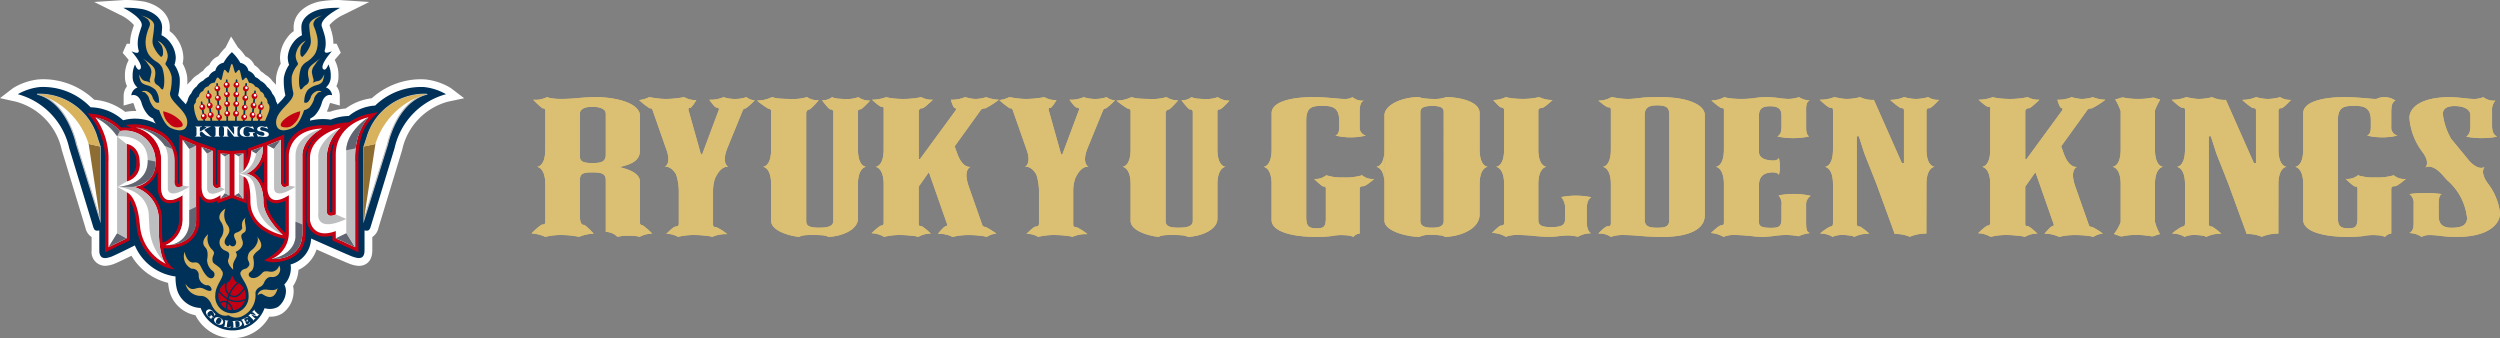 <svg xmlns="http://www.w3.org/2000/svg" xmlns:xlink="http://www.w3.org/1999/xlink" width="239.67" height="32.423" viewBox="0 0 239.67 32.423">
  <rect x="0" y="0" width="239.67" height="32.423" fill="#808080" stroke="none"/>
  <defs>
    <clipPath id="clip-path">
      <rect id="長方形_25152" data-name="長方形 25152" width="44.5" height="32.423" fill="none"/>
    </clipPath>
  </defs>
  <g id="グループ_12039" data-name="グループ 12039" transform="translate(-16 -12)">
    <g id="グループ_11166" data-name="グループ 11166" transform="translate(66.954 21.296)">
      <g id="グループ_11155" data-name="グループ 11155" transform="translate(0)">
        <g id="グループ_11148" data-name="グループ 11148" transform="translate(70.16)">
          <g id="グループ_11146" data-name="グループ 11146" transform="translate(0 0.018)">
            <path id="パス_48809" data-name="パス 48809" d="M239.128,672.9v3.317c0,1.238,2.361,1.624,4.161,1.624a12.069,12.069,0,0,0,1.56-.071,5.151,5.151,0,0,1,.959-.1c.2,0,.442.017.641.035a1.766,1.766,0,0,1,.523.14.84.84,0,0,1,.6-.315V673.3c0-.279.12-.314.358-.314s1.041-.7,1.041-.7a1.528,1.528,0,0,1-1.159-.351,5.459,5.459,0,0,1-1.8.21,4.678,4.678,0,0,1-1.64-.21,1.6,1.6,0,0,1-1.161.351s.721.733.921.733c.16,0,.2.017.2.313v2.638c0,.89-.161,1.048-.881,1.048s-1-.158-1-1.048v-9.288c0-1.31.6-1.4,1.56-1.4.839,0,1.6.087,1.6,1.4v.611c0,.54-.118.733-.358.838a6.35,6.35,0,0,0,2.919,0,.778.778,0,0,1-.6-.838v-1.363c0-.854.161-1.029.4-1.152a1.431,1.431,0,0,1-1.081-.33,1.415,1.415,0,0,1-.76.175c-.4,0-.759-.053-1.2-.087s-1-.088-1.838-.088c-2.122,0-3.961.453-3.961,1.537v3.463c0,1.7-.789,1.679-.789,1.679s.789.037.789,1.676Z" transform="translate(-238.339 -664.448)" fill="#dbc073"/>
          </g>
          <g id="グループ_11147" data-name="グループ 11147" transform="translate(10.822 0.018)">
            <path id="パス_48810" data-name="パス 48810" d="M267.537,677.572c0,1.7-.79,1.679-.79,1.679s.79.037.79,1.676" transform="translate(-266.747 -672.573)" fill="#dbc073"/>
            <path id="パス_48811" data-name="パス 48811" d="M268.821,672.618V676.3c0,1.03,2.32,1.554,3.361,1.536a2.286,2.286,0,0,1,1.2-.176,5.193,5.193,0,0,1,.76.035,1.144,1.144,0,0,1,.481.14c1.04.017,3.32-.56,3.32-2.166v-2.883c0-1.627.787-1.664.787-1.664s-.782.016-.787-1.668v-3.474c0-1.24-2.28-1.537-3.2-1.537a3.231,3.231,0,0,1-1.283.175,6.227,6.227,0,0,1-.838-.053,1.683,1.683,0,0,1-.479-.122c-1.721,0-3.322.785-3.322,1.745v3.265m5.68-.122V676.3c0,.523-.4.663-1.12.663-.759,0-1.12-.174-1.12-.663V665.9c0-.435.32-.61,1.158-.61s1.081.192,1.081.594Z" transform="translate(-268.031 -664.448)" fill="#dbc073"/>
          </g>
          <path id="パス_48812" data-name="パス 48812" d="M304.965,676.268v-1c0-.767.16-1.047.439-1.222a7.31,7.31,0,0,0-2.88-.018,1.658,1.658,0,0,1,.361,1.241v.873c0,.488-.2.768-1.322.768s-1.241-.28-1.241-.768v-3.389c.018-1.592.788-1.63.788-1.63s-.77.015-.788-1.631v-3.687c0-.227.083-.313.322-.313s1.041-.769,1.041-.769a2.881,2.881,0,0,1-1.28-.279,6.725,6.725,0,0,1-1.563.175,8.267,8.267,0,0,1-.961-.053,4.187,4.187,0,0,1-.677-.122,2.674,2.674,0,0,1-1.2.279s.6.716.759.716.28.053.28.3V669.5c-.015,1.64-.787,1.625-.787,1.625s.771.038.787,1.624v3.744c0,.191-.08.262-.28.262s-.881.716-.881.716a2.512,2.512,0,0,1,1.323.366,3.063,3.063,0,0,1,1.12-.176,15.954,15.954,0,0,1,1.68.1,13.514,13.514,0,0,0,1.521.071,6.585,6.585,0,0,0,.84-.071c.28-.017.52-.052.758-.052.162,0,.321.017.521.035a4.489,4.489,0,0,1,.479.088,2.437,2.437,0,0,1,1.239-.331C305.125,677.314,304.965,677.07,304.965,676.268Z" transform="translate(-273.961 -664.431)" fill="#dbc073"/>
          <path id="パス_48813" data-name="パス 48813" d="M328.648,664.42c-.718,0-1.161,0-1.6.035-.4.035-1.041.14-1.6.14a7.188,7.188,0,0,1-1.52-.192,2.437,2.437,0,0,1-1.281.348s.76.646.959.646.241.037.241.316v3.733c-.008,1.669-.787,1.653-.787,1.653s.779.037.787,1.651v3.735c0,.245-.08.314-.32.314s-.88.7-.88.7a1.933,1.933,0,0,1,1.2.315,3.42,3.42,0,0,1,1.2-.176c.56,0,1.042.036,1.641.088s1.28.088,2.2.088c1.52,0,3.962-.331,3.962-2.077v-9.6C332.851,665.135,331.169,664.42,328.648,664.42Zm.8,5.062v6.671c0,.7-.4.785-1.159.785-.723,0-1.2-.088-1.2-.785v-9.988c0-.662.278-.96,1.2-.96,1,0,1.159.3,1.159.96Z" transform="translate(-290.53 -664.402)" fill="#dbc073"/>
          <path id="パス_48814" data-name="パス 48814" d="M357.485,670.262c0,.1-.2.261-.481.261-.441,0-1.419-.069-1.419-.838v-3.474c0-.7.4-.889,1.079-.889.761,0,1.082.261,1.082.872v1.065c0,.576-.121.8-.4.96a7.429,7.429,0,0,0,3.04,0c-.24-.191-.279-.489-.279-.943V665.6c0-.507.119-.752.359-.839a1.966,1.966,0,0,1-1.04-.313,3.7,3.7,0,0,1-.959.175,8.191,8.191,0,0,1-1.121-.106,9.327,9.327,0,0,0-1.12-.069,6.24,6.24,0,0,0-.921.069,9.316,9.316,0,0,1-1.44.106,8.214,8.214,0,0,1-.96-.053,3.491,3.491,0,0,1-.638-.122,2.592,2.592,0,0,1-1.241.313s.8.734,1,.734c.159,0,.2.053.2.192v3.772c0,1.684-.79,1.668-.79,1.668s.786.037.79,1.664v3.686c0,.192-.081.262-.28.262s-.962.735-.962.735a2.764,2.764,0,0,1,1.2.366,2.576,2.576,0,0,1,1-.176c.48,0,.962.035,1.362.07s.8.105,1.28.105a9.31,9.31,0,0,0,1.24-.088,7.648,7.648,0,0,1,1.12-.088c.238,0,.44.017.639.035s.36.053.56.087a3.43,3.43,0,0,1,1.08-.3c-.28-.14-.359-.245-.359-1.1v-1.555a.994.994,0,0,1,.439-.923,7.538,7.538,0,0,0-3.08-.035,1.211,1.211,0,0,1,.281.958v1.256c0,.77-.239.892-1,.892-.84,0-1.159-.122-1.159-.54v-3.579c0-.979.7-1.2,1.338-1.2.24,0,.562.1.562.26a2.3,2.3,0,0,0,.1-.8A3.014,3.014,0,0,0,357.485,670.262Z" transform="translate(-308.072 -664.431)" fill="#dbc073"/>
          <path id="パス_48815" data-name="パス 48815" d="M389.785,664.71a1.814,1.814,0,0,1-1.042-.262,4.67,4.67,0,0,1-1.2.175,4.067,4.067,0,0,1-.64-.069c-.2-.036-.359-.088-.48-.106a3.382,3.382,0,0,1-1.322.262,7.317,7.317,0,0,0,1,.785c.163,0,.322.017.322.21v5.063h-.2l-2.682-6.058a2.667,2.667,0,0,1-1.32-.262,5.363,5.363,0,0,1-1.241.175,4.072,4.072,0,0,1-.679-.069c-.2-.036-.361-.071-.56-.106a3.606,3.606,0,0,1-1.4.245s.8.768,1,.768c.242,0,.28.035.28.3v3.7c0,1.685-.785,1.669-.785,1.669s.785.037.785,1.665v3.7c0,.279-.08.367-.28.367a5.007,5.007,0,0,0-.959.663,2.247,2.247,0,0,1,1.2.315,2.2,2.2,0,0,1,1-.176,3.855,3.855,0,0,1,.64.053,1.028,1.028,0,0,1,.441.123,3.144,3.144,0,0,1,1.439-.3,5.5,5.5,0,0,0-.88-.681c-.16,0-.32-.035-.32-.262v-8.4h.2l.518,1.624,1.163,2.934,1.76,4.817a3.293,3.293,0,0,1,1.439.262,4.02,4.02,0,0,1,1.591-.308l.006-4.735c0-1.632.788-1.669.788-1.669s-.747.011-.784-1.558v-3.724c0-.28.08-.332.28-.332S389.785,664.71,389.785,664.71Z" transform="translate(-325.01 -664.431)" fill="#dbc073"/>
        </g>
        <g id="グループ_11152" data-name="グループ 11152" transform="translate(138.684 0.018)">
          <g id="グループ_11149" data-name="グループ 11149" transform="translate(12.882 0.039)">
            <path id="パス_48816" data-name="パス 48816" d="M456.109,672.866c0-1.639.787-1.678.787-1.678s-.787.018-.787-1.678v-3.727a5.745,5.745,0,0,1,.5-1.032,4.067,4.067,0,0,1-.426-.137.625.625,0,0,0-.391-.041,6.789,6.789,0,0,1-1.33.11,6.477,6.477,0,0,1-.879-.053c-.17-.02-.308-.042-.43-.067a.648.648,0,0,0-.373.032c-.128.05-.483.136-.483.136a5.254,5.254,0,0,1,.526,1.122v3.657c0,1.7-.79,1.678-.79,1.678s.79.038.79,1.678v3.621a4.149,4.149,0,0,1-.646,1.143s.321.1.454.165a.634.634,0,0,0,.419.044,5.357,5.357,0,0,1,1.291-.113,6.557,6.557,0,0,1,.961.053,1.993,1.993,0,0,1,.374.055.629.629,0,0,0,.408-.035c.138-.063.506-.166.506-.166a4.363,4.363,0,0,1-.487-1.2v-3.568Z" transform="translate(-452.037 -664.55)" fill="#dbc073"/>
          </g>
          <g id="グループ_11150" data-name="グループ 11150">
            <path id="パス_48817" data-name="パス 48817" d="M427.526,672.969c-.564-1.6.186-1.843.186-1.843s-.754.224-1.3-1.321l-.229-.644,2.441-3.387a.474.474,0,0,1,.48-.243,8.083,8.083,0,0,0,1.321-.838,3.27,3.27,0,0,1-1.2-.245,3.912,3.912,0,0,1-1.04.175,3.642,3.642,0,0,1-.562-.069c-.16-.036-.32-.071-.44-.106a3.24,3.24,0,0,1-1.362.245s.2.75.362.785.16.122.08.263l-3.4,4.643h-.121v-4.522a.318.318,0,0,1,.363-.349c.16,0,1-.82,1-.82a2.147,2.147,0,0,1-1.122-.245,8.6,8.6,0,0,1-2.68.122,4.108,4.108,0,0,1-.68-.122,3.9,3.9,0,0,1-1.361.245s.719.68.92.68.2.035.2.263v3.833c-.006,1.675-.788,1.659-.788,1.659s.782.037.788,1.656v3.676c0,.174-.041.3-.238.3-.163,0-.922.733-.922.733a2.523,2.523,0,0,1,1.2.349,5.993,5.993,0,0,1,1.562-.176,7.943,7.943,0,0,1,.92.053,3.6,3.6,0,0,1,.8.123,2.338,2.338,0,0,1,1.2-.315s-.762-.716-.922-.716c-.2,0-.241-.051-.241-.226V673.02l.923-1.309h.081l1.68,4.8c.079.209.079.261-.08.3-.2.036-.761.735-.761.735a2.956,2.956,0,0,1,1.4.3,6.312,6.312,0,0,1,1.64-.176,8.434,8.434,0,0,1,.919.053,3.313,3.313,0,0,1,.722.123,1.9,1.9,0,0,1,.92-.315,7.85,7.85,0,0,0-1.04-.646.285.285,0,0,1-.32-.209l-1.441-4.1" transform="translate(-418.221 -664.448)" fill="#dbc073"/>
          </g>
          <g id="グループ_11151" data-name="グループ 11151" transform="translate(30.376)">
            <path id="パス_48818" data-name="パス 48818" d="M498.749,672.9v3.317c0,1.238,2.36,1.624,4.161,1.624a12.109,12.109,0,0,0,1.559-.071,5.159,5.159,0,0,1,.962-.1c.2,0,.44.017.639.035a1.749,1.749,0,0,1,.52.14.841.841,0,0,1,.6-.315V673.3c0-.279.119-.314.358-.314s1.042-.7,1.042-.7a1.526,1.526,0,0,1-1.159-.351,5.477,5.477,0,0,1-1.8.21,4.662,4.662,0,0,1-1.638-.21,1.6,1.6,0,0,1-1.162.351s.721.733.921.733c.16,0,.2.017.2.313v2.638c0,.89-.158,1.048-.88,1.048s-1-.158-1-1.048v-9.288c0-1.31.6-1.4,1.56-1.4.84,0,1.6.087,1.6,1.4v.611c0,.54-.121.733-.362.838a6.358,6.358,0,0,0,2.921,0,.777.777,0,0,1-.6-.838v-1.363c0-.854.16-1.029.4-1.152a1.852,1.852,0,0,0-1.842-.155c-.4,0-.76-.053-1.2-.087s-1-.088-1.84-.088c-2.12,0-3.961.453-3.961,1.537v3.194l0,.269c0,1.7-.788,1.679-.788,1.679s.788.037.788,1.676Z" transform="translate(-497.959 -664.448)" fill="#dbc073"/>
          </g>
          <path id="パス_48819" data-name="パス 48819" d="M478.365,664.71a1.816,1.816,0,0,1-1.041-.262,4.691,4.691,0,0,1-1.2.175,4.075,4.075,0,0,1-.64-.069c-.2-.036-.36-.088-.477-.106a3.419,3.419,0,0,1-1.322.262,7.2,7.2,0,0,0,1,.785c.159,0,.322.017.322.21v5.063h-.2l-2.683-6.058a2.673,2.673,0,0,1-1.319-.262,5.384,5.384,0,0,1-1.242.175,4.112,4.112,0,0,1-.68-.069c-.2-.036-.36-.071-.558-.106a3.6,3.6,0,0,1-1.4.245s.8.768,1,.768c.241,0,.282.035.282.3v3.7c-.005,1.685-.79,1.669-.79,1.669s.784.037.79,1.665v3.7c0,.279-.082.367-.282.367a5.016,5.016,0,0,0-.961.663,2.245,2.245,0,0,1,1.2.315,2.205,2.205,0,0,1,1-.176,3.854,3.854,0,0,1,.639.053,1.019,1.019,0,0,1,.44.123,3.148,3.148,0,0,1,1.439-.3,5.54,5.54,0,0,0-.878-.681c-.161,0-.322-.035-.322-.262v-8.4h.2l.52,1.624,1.16,2.934,1.761,4.817a3.294,3.294,0,0,1,1.441.262,4.009,4.009,0,0,1,1.591-.308l.005-4.735c0-1.632.789-1.669.789-1.669s-.748.011-.783-1.558v-3.724c0-.28.077-.332.277-.332S478.365,664.71,478.365,664.71Z" transform="translate(-448.371 -664.448)" fill="#dbc073"/>
          <path id="パス_48820" data-name="パス 48820" d="M534.35,672.805s.021.025-.013-.019c-.895-1.165-.354-1.659-.354-1.659s-.5.437-1.428-.51l-1.786-2.171a6.253,6.253,0,0,1-.8-2.375c0-.47.321-.769,1.12-.769.88,0,1.521.3,1.521.891v.944c0,.68-.12.89-.4,1.1a8.053,8.053,0,0,0,2.96,0c-.322-.175-.482-.454-.482-1.065v-1.448a1.307,1.307,0,0,1,.32-.945,1.653,1.653,0,0,1-1.159-.33,2.436,2.436,0,0,1-.84.175c-.4,0-.762-.053-1.121-.087a12.362,12.362,0,0,0-1.241-.088c-2.681,0-3.88.941-3.88,1.99a6.172,6.172,0,0,0,1.125,3.1s.144.208.2.273l.015.019c.656.98.18,1.373.18,1.373s.54-.422,1.474.519q.106.1.219.236l.391.438a5.539,5.539,0,0,1,1.921,3.63c0,.594-.361.943-1.48.943-.68,0-1.24-.208-1.24-1.117v-1.17c0-.541.08-.82.28-.943a11.331,11.331,0,0,0-3.081,0,1.042,1.042,0,0,1,.4.943v1.867c0,.576-.159.787-.4.928a2.125,2.125,0,0,1,1.161.366,1.575,1.575,0,0,1,.76-.176,8.527,8.527,0,0,1,1.12.088,11.432,11.432,0,0,0,1.52.088c2.921,0,4.121-1.17,4.121-2.27A5.715,5.715,0,0,0,534.35,672.805Z" transform="translate(-485.418 -664.448)" fill="#dbc073"/>
        </g>
        <g id="グループ_11154" data-name="グループ 11154" transform="translate(0 0.018)">
          <path id="パス_48821" data-name="パス 48821" d="M91.545,664.448a3.4,3.4,0,0,1-1.121.175,3.833,3.833,0,0,1-.6-.053,4.074,4.074,0,0,1-.48-.122,2.986,2.986,0,0,1-1.361.245s.522.75.68.75.28.088.24.21l-1.6,4.276h-.122l-1.2-4.276c0-.088,0-.174.16-.174s.6-.752.6-.752a2.116,2.116,0,0,1-1.16-.279,10.2,10.2,0,0,1-1.759.175,7.62,7.62,0,0,1-.92-.069c-.24-.036-.481-.071-.683-.106a2.739,2.739,0,0,1-.959.279,7.238,7.238,0,0,0,1,.786c.159,0,.24.036.279.158l1.284,3.665-.021-.053c.019.046.032.087.048.13l.01.028c.017.05.036.105.059.162.416,1.288-.216,1.532-.216,1.532s.552-.191,1.1.719a5.246,5.246,0,0,1,.258,1.5v3.179c0,.173-.041.313-.28.313s-.92.716-.92.716a2,2,0,0,1,1.12.28,6.34,6.34,0,0,1,1.64-.176,8.407,8.407,0,0,1,.882.053,3.168,3.168,0,0,1,.759.123,3.325,3.325,0,0,1,1.44-.262,4.7,4.7,0,0,0-1.04-.664c-.2,0-.318-.052-.318-.28v-3.281a4.012,4.012,0,0,1,.174-1.076c.607-1.385,1.311-1.141,1.311-1.141s-.73-.28-.105-1.83l1.458-3.564c.082-.159.121-.21.28-.21a5.751,5.751,0,0,0,.88-.786A1.347,1.347,0,0,1,91.545,664.448Z" transform="translate(-70.94 -664.448)" fill="#dbc073"/>
          <path id="パス_48822" data-name="パス 48822" d="M120.586,669.468v-3.623c0-.174.081-.227.24-.227s.921-.839.921-.839a1.836,1.836,0,0,1-1.121-.33,3.242,3.242,0,0,1-1.319.175c-.2,0-.441-.018-.641-.035a2.081,2.081,0,0,1-.561-.14,1.512,1.512,0,0,1-.959.3s.64.873.8.873.279.053.279.278V676.3c0,.455-.358.663-1.358.663-1.04,0-1.241-.227-1.241-.663V666.019c0-.261.16-.383.28-.383.16,0,.92-.891.92-.891a1.861,1.861,0,0,1-1.12-.3,5.024,5.024,0,0,1-1.721.175c-.322,0-.64-.018-.92-.035a3.613,3.613,0,0,1-.72-.14,3.264,3.264,0,0,1-1.439.33,8.451,8.451,0,0,0,1.078.77c.081,0,.28.052.28.226v3.694c-.005,1.675-.787,1.659-.787,1.659s.782.037.787,1.656V676.3c0,1.1,2.242,1.536,2.721,1.536.161-.123.482-.176,1.281-.176.44,0,.721.017.96.035a1.438,1.438,0,0,1,.52.14c1,0,2.841-.56,2.841-1.748v-3.308c.007-1.619.789-1.656.789-1.656S120.593,671.143,120.586,669.468Z" transform="translate(-89.291 -664.448)" fill="#dbc073"/>
          <path id="パス_48823" data-name="パス 48823" d="M182.19,664.448a3.41,3.41,0,0,1-1.12.175,3.828,3.828,0,0,1-.6-.053,3.9,3.9,0,0,1-.479-.122,2.985,2.985,0,0,1-1.362.245s.521.75.681.75.28.088.239.21l-1.6,4.276h-.122l-1.2-4.276c0-.088,0-.174.16-.174s.6-.752.6-.752a2.12,2.12,0,0,1-1.161-.279,10.2,10.2,0,0,1-1.76.175,7.613,7.613,0,0,1-.92-.069c-.241-.036-.48-.071-.682-.106a2.768,2.768,0,0,1-.959.279,7.286,7.286,0,0,0,1,.786c.161,0,.239.036.278.158l1.285,3.665-.022-.053c.019.046.033.087.049.13l.011.028c.017.05.035.105.058.162.417,1.288-.216,1.532-.216,1.532s.55-.191,1.1.719a5.232,5.232,0,0,1,.258,1.5v3.179c0,.173-.039.313-.278.313s-.92.716-.92.716a1.989,1.989,0,0,1,1.118.28,6.348,6.348,0,0,1,1.642-.176,8.368,8.368,0,0,1,.88.053,3.19,3.19,0,0,1,.76.123,3.315,3.315,0,0,1,1.439-.262,4.688,4.688,0,0,0-1.039-.664c-.2,0-.32-.052-.32-.28v-3.281a4,4,0,0,1,.175-1.076c.607-1.385,1.312-1.141,1.312-1.141s-.728-.28-.1-1.83l1.457-3.564c.081-.159.123-.21.281-.21a5.815,5.815,0,0,0,.88-.786A1.347,1.347,0,0,1,182.19,664.448Z" transform="translate(-127.055 -664.448)" fill="#dbc073"/>
          <path id="パス_48824" data-name="パス 48824" d="M211.044,669.468v-3.623c0-.174.08-.227.241-.227s.92-.839.92-.839a1.838,1.838,0,0,1-1.121-.33,3.246,3.246,0,0,1-1.32.175c-.2,0-.441-.018-.642-.035a2.076,2.076,0,0,1-.558-.14,1.522,1.522,0,0,1-.961.3s.64.873.8.873.282.053.282.278V676.3c0,.455-.361.663-1.361.663-1.039,0-1.242-.227-1.242-.663V666.019c0-.261.162-.383.283-.383.158,0,.92-.891.92-.891a1.868,1.868,0,0,1-1.121-.3,5.027,5.027,0,0,1-1.721.175c-.319,0-.64-.018-.918-.035a3.612,3.612,0,0,1-.722-.14,3.254,3.254,0,0,1-1.44.33,8.451,8.451,0,0,0,1.08.77c.08,0,.28.052.28.226v3.694c-.006,1.675-.787,1.659-.787,1.659s.781.037.787,1.656V676.3c0,1.1,2.241,1.536,2.721,1.536.161-.123.48-.176,1.28-.176.44,0,.72.017.959.035a1.432,1.432,0,0,1,.521.14c1,0,2.842-.56,2.842-1.748v-3.308c.006-1.619.787-1.656.787-1.656S211.05,671.143,211.044,669.468Z" transform="translate(-145.288 -664.448)" fill="#dbc073"/>
          <g id="グループ_11153" data-name="グループ 11153" transform="translate(32.605)">
            <path id="パス_48825" data-name="パス 48825" d="M149.06,672.969c-.563-1.6.187-1.843.187-1.843s-.758.224-1.3-1.321l-.23-.644,2.442-3.387a.473.473,0,0,1,.479-.243,8.089,8.089,0,0,0,1.319-.838,3.275,3.275,0,0,1-1.2-.245,3.873,3.873,0,0,1-1.04.175,3.644,3.644,0,0,1-.56-.069c-.16-.036-.321-.071-.442-.106a3.232,3.232,0,0,1-1.359.245s.2.75.359.785.16.122.08.263l-3.4,4.643h-.122v-4.522a.318.318,0,0,1,.362-.349c.16,0,1-.82,1-.82a2.139,2.139,0,0,1-1.121-.245,8.614,8.614,0,0,1-2.681.122,4.076,4.076,0,0,1-.679-.122,3.913,3.913,0,0,1-1.363.245s.722.68.922.68.2.035.2.263v3.833c-.008,1.675-.79,1.659-.79,1.659s.781.037.79,1.656v3.676c0,.174-.042.3-.241.3-.158,0-.92.733-.92.733a2.516,2.516,0,0,1,1.2.349,6,6,0,0,1,1.563-.176,7.941,7.941,0,0,1,.92.053,3.609,3.609,0,0,1,.8.123,2.339,2.339,0,0,1,1.2-.315s-.762-.716-.921-.716c-.2,0-.242-.051-.242-.226V673.02l.923-1.309h.077l1.682,4.8c.08.209.08.261-.08.3-.2.036-.758.735-.758.735a2.956,2.956,0,0,1,1.4.3,6.309,6.309,0,0,1,1.64-.176,8.481,8.481,0,0,1,.92.053,3.281,3.281,0,0,1,.72.123,1.889,1.889,0,0,1,.92-.315,7.921,7.921,0,0,0-1.038-.646.286.286,0,0,1-.322-.209l-1.44-4.1" transform="translate(-139.756 -664.448)" fill="#dbc073"/>
          </g>
          <path id="パス_48826" data-name="パス 48826" d="M64.807,676.721a.217.217,0,0,1-.242-.244v-3.893c0-.838-1.039-1.2-1.958-1.432,1.2-.281,1.958-.63,1.958-1.625v-3.266c0-1.309-2.48-1.814-4.2-1.814a18.106,18.106,0,0,0-1.88.106c-.48.034-.961.069-1.52.069a6.132,6.132,0,0,1-.8-.053,2.453,2.453,0,0,1-.519-.122,2.427,2.427,0,0,1-1.321.245s.8.838.961.838c.119,0,.2.017.2.262v3.655h0c0,1.7-.788,1.679-.788,1.679s.788.037.788,1.676h0v3.552c0,.262-.08.3-.241.3-.238,0-1.078.856-1.078.856a3.687,3.687,0,0,1,1.319.331,6.213,6.213,0,0,1,1.56-.176,8.437,8.437,0,0,1,.92.053,7.639,7.639,0,0,1,.76.123,3.655,3.655,0,0,1,1.4-.3,6.042,6.042,0,0,0-.88-.839c-.32,0-.442-.209-.442-.96v-3.35c0-.613.321-.733,1.161-.733.879,0,1.32.1,1.32.749v4.96a1.585,1.585,0,0,1,1.12.471,4.316,4.316,0,0,1,1.08-.105c.16,0,.36,0,.56.018a1.992,1.992,0,0,1,.482.088,2.757,2.757,0,0,1,1.2-.315A6.3,6.3,0,0,0,64.807,676.721Zm-3.521-6.793c0,.7-.4.84-1.281.84-.839,0-1.2-.141-1.2-.63v-4.1c0-.437.442-.665,1.161-.665.64,0,1.32.14,1.32.682Z" transform="translate(-54.165 -664.448)" fill="#dbc073"/>
        </g>
      </g>
      <g id="グループ_11165" data-name="グループ 11165" transform="translate(0)">
        <g id="グループ_11158" data-name="グループ 11158" transform="translate(70.16)">
          <g id="グループ_11156" data-name="グループ 11156" transform="translate(0 0.018)">
            <path id="パス_48827" data-name="パス 48827" d="M239.128,672.9v3.317c0,1.238,2.361,1.624,4.161,1.624a12.069,12.069,0,0,0,1.56-.071,5.151,5.151,0,0,1,.959-.1c.2,0,.442.017.641.035a1.766,1.766,0,0,1,.523.14.84.84,0,0,1,.6-.315V673.3c0-.279.12-.314.358-.314s1.041-.7,1.041-.7a1.528,1.528,0,0,1-1.159-.351,5.459,5.459,0,0,1-1.8.21,4.678,4.678,0,0,1-1.64-.21,1.6,1.6,0,0,1-1.161.351s.721.733.921.733c.16,0,.2.017.2.313v2.638c0,.89-.161,1.048-.881,1.048s-1-.158-1-1.048v-9.288c0-1.31.6-1.4,1.56-1.4.839,0,1.6.087,1.6,1.4v.611c0,.54-.118.733-.358.838a6.35,6.35,0,0,0,2.919,0,.778.778,0,0,1-.6-.838v-1.363c0-.854.161-1.029.4-1.152a1.431,1.431,0,0,1-1.081-.33,1.415,1.415,0,0,1-.76.175c-.4,0-.759-.053-1.2-.087s-1-.088-1.838-.088c-2.122,0-3.961.453-3.961,1.537v3.463c0,1.7-.789,1.679-.789,1.679s.789.037.789,1.676Z" transform="translate(-238.339 -664.448)" fill="#dbc073"/>
          </g>
          <g id="グループ_11157" data-name="グループ 11157" transform="translate(10.822 0.018)">
            <path id="パス_48828" data-name="パス 48828" d="M267.537,677.572c0,1.7-.79,1.679-.79,1.679s.79.037.79,1.676" transform="translate(-266.747 -672.573)" fill="#dbc073"/>
            <path id="パス_48829" data-name="パス 48829" d="M268.821,672.618V676.3c0,1.03,2.32,1.554,3.361,1.536a2.286,2.286,0,0,1,1.2-.176,5.193,5.193,0,0,1,.76.035,1.144,1.144,0,0,1,.481.14c1.04.017,3.32-.56,3.32-2.166v-2.883c0-1.627.787-1.664.787-1.664s-.782.016-.787-1.668v-3.474c0-1.24-2.28-1.537-3.2-1.537a3.231,3.231,0,0,1-1.283.175,6.227,6.227,0,0,1-.838-.053,1.683,1.683,0,0,1-.479-.122c-1.721,0-3.322.785-3.322,1.745v3.265m5.68-.122V676.3c0,.523-.4.663-1.12.663-.759,0-1.12-.174-1.12-.663V665.9c0-.435.32-.61,1.158-.61s1.081.192,1.081.594Z" transform="translate(-268.031 -664.448)" fill="#dbc073"/>
          </g>
          <path id="パス_48830" data-name="パス 48830" d="M304.965,676.268v-1c0-.767.16-1.047.439-1.222a7.31,7.31,0,0,0-2.88-.018,1.658,1.658,0,0,1,.361,1.241v.873c0,.488-.2.768-1.322.768s-1.241-.28-1.241-.768v-3.389c.018-1.592.788-1.63.788-1.63s-.77.015-.788-1.631v-3.687c0-.227.083-.313.322-.313s1.041-.769,1.041-.769a2.881,2.881,0,0,1-1.28-.279,6.725,6.725,0,0,1-1.563.175,8.267,8.267,0,0,1-.961-.053,4.187,4.187,0,0,1-.677-.122,2.674,2.674,0,0,1-1.2.279s.6.716.759.716.28.053.28.3V669.5c-.015,1.64-.787,1.625-.787,1.625s.771.038.787,1.624v3.744c0,.191-.08.262-.28.262s-.881.716-.881.716a2.512,2.512,0,0,1,1.323.366,3.063,3.063,0,0,1,1.12-.176,15.954,15.954,0,0,1,1.68.1,13.514,13.514,0,0,0,1.521.071,6.585,6.585,0,0,0,.84-.071c.28-.017.52-.052.758-.052.162,0,.321.017.521.035a4.489,4.489,0,0,1,.479.088,2.437,2.437,0,0,1,1.239-.331C305.125,677.314,304.965,677.07,304.965,676.268Z" transform="translate(-273.961 -664.431)" fill="#dbc073"/>
          <path id="パス_48831" data-name="パス 48831" d="M328.648,664.42c-.718,0-1.161,0-1.6.035-.4.035-1.041.14-1.6.14a7.188,7.188,0,0,1-1.52-.192,2.437,2.437,0,0,1-1.281.348s.76.646.959.646.241.037.241.316v3.733c-.008,1.669-.787,1.653-.787,1.653s.779.037.787,1.651v3.735c0,.245-.08.314-.32.314s-.88.7-.88.7a1.933,1.933,0,0,1,1.2.315,3.42,3.42,0,0,1,1.2-.176c.56,0,1.042.036,1.641.088s1.28.088,2.2.088c1.52,0,3.962-.331,3.962-2.077v-9.6C332.851,665.135,331.169,664.42,328.648,664.42Zm.8,5.062v6.671c0,.7-.4.785-1.159.785-.723,0-1.2-.088-1.2-.785v-9.988c0-.662.278-.96,1.2-.96,1,0,1.159.3,1.159.96Z" transform="translate(-290.53 -664.402)" fill="#dbc073"/>
          <path id="パス_48832" data-name="パス 48832" d="M357.485,670.262c0,.1-.2.261-.481.261-.441,0-1.419-.069-1.419-.838v-3.474c0-.7.4-.889,1.079-.889.761,0,1.082.261,1.082.872v1.065c0,.576-.121.8-.4.96a7.429,7.429,0,0,0,3.04,0c-.24-.191-.279-.489-.279-.943V665.6c0-.507.119-.752.359-.839a1.966,1.966,0,0,1-1.04-.313,3.7,3.7,0,0,1-.959.175,8.191,8.191,0,0,1-1.121-.106,9.327,9.327,0,0,0-1.12-.069,6.24,6.24,0,0,0-.921.069,9.316,9.316,0,0,1-1.44.106,8.214,8.214,0,0,1-.96-.053,3.491,3.491,0,0,1-.638-.122,2.592,2.592,0,0,1-1.241.313s.8.734,1,.734c.159,0,.2.053.2.192v3.772c0,1.684-.79,1.668-.79,1.668s.786.037.79,1.664v3.686c0,.192-.081.262-.28.262s-.962.735-.962.735a2.764,2.764,0,0,1,1.2.366,2.576,2.576,0,0,1,1-.176c.48,0,.962.035,1.362.07s.8.105,1.28.105a9.31,9.31,0,0,0,1.24-.088,7.648,7.648,0,0,1,1.12-.088c.238,0,.44.017.639.035s.36.053.56.087a3.43,3.43,0,0,1,1.08-.3c-.28-.14-.359-.245-.359-1.1v-1.555a.994.994,0,0,1,.439-.923,7.538,7.538,0,0,0-3.08-.035,1.211,1.211,0,0,1,.281.958v1.256c0,.77-.239.892-1,.892-.84,0-1.159-.122-1.159-.54v-3.579c0-.979.7-1.2,1.338-1.2.24,0,.562.1.562.26a2.3,2.3,0,0,0,.1-.8A3.014,3.014,0,0,0,357.485,670.262Z" transform="translate(-308.072 -664.431)" fill="#dbc073"/>
          <path id="パス_48833" data-name="パス 48833" d="M389.785,664.71a1.814,1.814,0,0,1-1.042-.262,4.67,4.67,0,0,1-1.2.175,4.067,4.067,0,0,1-.64-.069c-.2-.036-.359-.088-.48-.106a3.382,3.382,0,0,1-1.322.262,7.317,7.317,0,0,0,1,.785c.163,0,.322.017.322.21v5.063h-.2l-2.682-6.058a2.667,2.667,0,0,1-1.32-.262,5.363,5.363,0,0,1-1.241.175,4.072,4.072,0,0,1-.679-.069c-.2-.036-.361-.071-.56-.106a3.606,3.606,0,0,1-1.4.245s.8.768,1,.768c.242,0,.28.035.28.3v3.7c0,1.685-.785,1.669-.785,1.669s.785.037.785,1.665v3.7c0,.279-.08.367-.28.367a5.007,5.007,0,0,0-.959.663,2.247,2.247,0,0,1,1.2.315,2.2,2.2,0,0,1,1-.176,3.855,3.855,0,0,1,.64.053,1.028,1.028,0,0,1,.441.123,3.144,3.144,0,0,1,1.439-.3,5.5,5.5,0,0,0-.88-.681c-.16,0-.32-.035-.32-.262v-8.4h.2l.518,1.624,1.163,2.934,1.76,4.817a3.293,3.293,0,0,1,1.439.262,4.02,4.02,0,0,1,1.591-.308l.006-4.735c0-1.632.788-1.669.788-1.669s-.747.011-.784-1.558v-3.724c0-.28.08-.332.28-.332S389.785,664.71,389.785,664.71Z" transform="translate(-325.01 -664.431)" fill="#dbc073"/>
        </g>
        <g id="グループ_11162" data-name="グループ 11162" transform="translate(138.684 0.018)">
          <g id="グループ_11159" data-name="グループ 11159" transform="translate(12.882 0.039)">
            <path id="パス_48834" data-name="パス 48834" d="M456.109,672.866c0-1.639.787-1.678.787-1.678s-.787.018-.787-1.678v-3.727a5.745,5.745,0,0,1,.5-1.032,4.067,4.067,0,0,1-.426-.137.625.625,0,0,0-.391-.041,6.789,6.789,0,0,1-1.33.11,6.477,6.477,0,0,1-.879-.053c-.17-.02-.308-.042-.43-.067a.648.648,0,0,0-.373.032c-.128.05-.483.136-.483.136a5.254,5.254,0,0,1,.526,1.122v3.657c0,1.7-.79,1.678-.79,1.678s.79.038.79,1.678v3.621a4.149,4.149,0,0,1-.646,1.143s.321.1.454.165a.634.634,0,0,0,.419.044,5.357,5.357,0,0,1,1.291-.113,6.557,6.557,0,0,1,.961.053,1.993,1.993,0,0,1,.374.055.629.629,0,0,0,.408-.035c.138-.063.506-.166.506-.166a4.363,4.363,0,0,1-.487-1.2v-3.568Z" transform="translate(-452.037 -664.55)" fill="#dbc073"/>
          </g>
          <g id="グループ_11160" data-name="グループ 11160">
            <path id="パス_48835" data-name="パス 48835" d="M427.526,672.969c-.564-1.6.186-1.843.186-1.843s-.754.224-1.3-1.321l-.229-.644,2.441-3.387a.474.474,0,0,1,.48-.243,8.083,8.083,0,0,0,1.321-.838,3.27,3.27,0,0,1-1.2-.245,3.912,3.912,0,0,1-1.04.175,3.642,3.642,0,0,1-.562-.069c-.16-.036-.32-.071-.44-.106a3.24,3.24,0,0,1-1.362.245s.2.75.362.785.16.122.08.263l-3.4,4.643h-.121v-4.522a.318.318,0,0,1,.363-.349c.16,0,1-.82,1-.82a2.147,2.147,0,0,1-1.122-.245,8.6,8.6,0,0,1-2.68.122,4.108,4.108,0,0,1-.68-.122,3.9,3.9,0,0,1-1.361.245s.719.68.92.68.2.035.2.263v3.833c-.006,1.675-.788,1.659-.788,1.659s.782.037.788,1.656v3.676c0,.174-.041.3-.238.3-.163,0-.922.733-.922.733a2.523,2.523,0,0,1,1.2.349,5.993,5.993,0,0,1,1.562-.176,7.943,7.943,0,0,1,.92.053,3.6,3.6,0,0,1,.8.123,2.338,2.338,0,0,1,1.2-.315s-.762-.716-.922-.716c-.2,0-.241-.051-.241-.226V673.02l.923-1.309h.081l1.68,4.8c.079.209.079.261-.08.3-.2.036-.761.735-.761.735a2.956,2.956,0,0,1,1.4.3,6.312,6.312,0,0,1,1.64-.176,8.434,8.434,0,0,1,.919.053,3.313,3.313,0,0,1,.722.123,1.9,1.9,0,0,1,.92-.315,7.85,7.85,0,0,0-1.04-.646.285.285,0,0,1-.32-.209l-1.441-4.1" transform="translate(-418.221 -664.448)" fill="#dbc073"/>
          </g>
          <g id="グループ_11161" data-name="グループ 11161" transform="translate(30.376)">
            <path id="パス_48836" data-name="パス 48836" d="M498.749,672.9v3.317c0,1.238,2.36,1.624,4.161,1.624a12.109,12.109,0,0,0,1.559-.071,5.159,5.159,0,0,1,.962-.1c.2,0,.44.017.639.035a1.749,1.749,0,0,1,.52.14.841.841,0,0,1,.6-.315V673.3c0-.279.119-.314.358-.314s1.042-.7,1.042-.7a1.526,1.526,0,0,1-1.159-.351,5.477,5.477,0,0,1-1.8.21,4.662,4.662,0,0,1-1.638-.21,1.6,1.6,0,0,1-1.162.351s.721.733.921.733c.16,0,.2.017.2.313v2.638c0,.89-.158,1.048-.88,1.048s-1-.158-1-1.048v-9.288c0-1.31.6-1.4,1.56-1.4.84,0,1.6.087,1.6,1.4v.611c0,.54-.121.733-.362.838a6.358,6.358,0,0,0,2.921,0,.777.777,0,0,1-.6-.838v-1.363c0-.854.16-1.029.4-1.152a1.852,1.852,0,0,0-1.842-.155c-.4,0-.76-.053-1.2-.087s-1-.088-1.84-.088c-2.12,0-3.961.453-3.961,1.537v3.194l0,.269c0,1.7-.788,1.679-.788,1.679s.788.037.788,1.676Z" transform="translate(-497.959 -664.448)" fill="#dbc073"/>
          </g>
          <path id="パス_48837" data-name="パス 48837" d="M478.365,664.71a1.816,1.816,0,0,1-1.041-.262,4.691,4.691,0,0,1-1.2.175,4.075,4.075,0,0,1-.64-.069c-.2-.036-.36-.088-.477-.106a3.419,3.419,0,0,1-1.322.262,7.2,7.2,0,0,0,1,.785c.159,0,.322.017.322.21v5.063h-.2l-2.683-6.058a2.673,2.673,0,0,1-1.319-.262,5.384,5.384,0,0,1-1.242.175,4.112,4.112,0,0,1-.68-.069c-.2-.036-.36-.071-.558-.106a3.6,3.6,0,0,1-1.4.245s.8.768,1,.768c.241,0,.282.035.282.3v3.7c-.005,1.685-.79,1.669-.79,1.669s.784.037.79,1.665v3.7c0,.279-.082.367-.282.367a5.016,5.016,0,0,0-.961.663,2.245,2.245,0,0,1,1.2.315,2.205,2.205,0,0,1,1-.176,3.854,3.854,0,0,1,.639.053,1.019,1.019,0,0,1,.44.123,3.148,3.148,0,0,1,1.439-.3,5.54,5.54,0,0,0-.878-.681c-.161,0-.322-.035-.322-.262v-8.4h.2l.52,1.624,1.16,2.934,1.761,4.817a3.294,3.294,0,0,1,1.441.262,4.009,4.009,0,0,1,1.591-.308l.005-4.735c0-1.632.789-1.669.789-1.669s-.748.011-.783-1.558v-3.724c0-.28.077-.332.277-.332S478.365,664.71,478.365,664.71Z" transform="translate(-448.371 -664.448)" fill="#dbc073"/>
          <path id="パス_48838" data-name="パス 48838" d="M534.35,672.805s.021.025-.013-.019c-.895-1.165-.354-1.659-.354-1.659s-.5.437-1.428-.51l-1.786-2.171a6.253,6.253,0,0,1-.8-2.375c0-.47.321-.769,1.12-.769.88,0,1.521.3,1.521.891v.944c0,.68-.12.89-.4,1.1a8.053,8.053,0,0,0,2.96,0c-.322-.175-.482-.454-.482-1.065v-1.448a1.307,1.307,0,0,1,.32-.945,1.653,1.653,0,0,1-1.159-.33,2.436,2.436,0,0,1-.84.175c-.4,0-.762-.053-1.121-.087a12.362,12.362,0,0,0-1.241-.088c-2.681,0-3.88.941-3.88,1.99a6.172,6.172,0,0,0,1.125,3.1s.144.208.2.273l.015.019c.656.98.18,1.373.18,1.373s.54-.422,1.474.519q.106.1.219.236l.391.438a5.539,5.539,0,0,1,1.921,3.63c0,.594-.361.943-1.48.943-.68,0-1.24-.208-1.24-1.117v-1.17c0-.541.08-.82.28-.943a11.331,11.331,0,0,0-3.081,0,1.042,1.042,0,0,1,.4.943v1.867c0,.576-.159.787-.4.928a2.125,2.125,0,0,1,1.161.366,1.575,1.575,0,0,1,.76-.176,8.527,8.527,0,0,1,1.12.088,11.432,11.432,0,0,0,1.52.088c2.921,0,4.121-1.17,4.121-2.27A5.715,5.715,0,0,0,534.35,672.805Z" transform="translate(-485.418 -664.448)" fill="#dbc073"/>
        </g>
        <g id="グループ_11164" data-name="グループ 11164" transform="translate(0 0.018)">
          <path id="パス_48839" data-name="パス 48839" d="M91.545,664.448a3.4,3.4,0,0,1-1.121.175,3.833,3.833,0,0,1-.6-.053,4.074,4.074,0,0,1-.48-.122,2.986,2.986,0,0,1-1.361.245s.522.75.68.75.28.088.24.21l-1.6,4.276h-.122l-1.2-4.276c0-.088,0-.174.16-.174s.6-.752.6-.752a2.116,2.116,0,0,1-1.16-.279,10.2,10.2,0,0,1-1.759.175,7.62,7.62,0,0,1-.92-.069c-.24-.036-.481-.071-.683-.106a2.739,2.739,0,0,1-.959.279,7.238,7.238,0,0,0,1,.786c.159,0,.24.036.279.158l1.284,3.665-.021-.053c.019.046.032.087.048.13l.01.028c.017.05.036.105.059.162.416,1.288-.216,1.532-.216,1.532s.552-.191,1.1.719a5.246,5.246,0,0,1,.258,1.5v3.179c0,.173-.041.313-.28.313s-.92.716-.92.716a2,2,0,0,1,1.12.28,6.34,6.34,0,0,1,1.64-.176,8.407,8.407,0,0,1,.882.053,3.168,3.168,0,0,1,.759.123,3.325,3.325,0,0,1,1.44-.262,4.7,4.7,0,0,0-1.04-.664c-.2,0-.318-.052-.318-.28v-3.281a4.012,4.012,0,0,1,.174-1.076c.607-1.385,1.311-1.141,1.311-1.141s-.73-.28-.105-1.83l1.458-3.564c.082-.159.121-.21.28-.21a5.751,5.751,0,0,0,.88-.786A1.347,1.347,0,0,1,91.545,664.448Z" transform="translate(-70.94 -664.448)" fill="#dbc073"/>
          <path id="パス_48840" data-name="パス 48840" d="M120.586,669.468v-3.623c0-.174.081-.227.24-.227s.921-.839.921-.839a1.836,1.836,0,0,1-1.121-.33,3.242,3.242,0,0,1-1.319.175c-.2,0-.441-.018-.641-.035a2.081,2.081,0,0,1-.561-.14,1.512,1.512,0,0,1-.959.3s.64.873.8.873.279.053.279.278V676.3c0,.455-.358.663-1.358.663-1.04,0-1.241-.227-1.241-.663V666.019c0-.261.16-.383.28-.383.16,0,.92-.891.92-.891a1.861,1.861,0,0,1-1.12-.3,5.024,5.024,0,0,1-1.721.175c-.322,0-.64-.018-.92-.035a3.613,3.613,0,0,1-.72-.14,3.264,3.264,0,0,1-1.439.33,8.451,8.451,0,0,0,1.078.77c.081,0,.28.052.28.226v3.694c-.005,1.675-.787,1.659-.787,1.659s.782.037.787,1.656V676.3c0,1.1,2.242,1.536,2.721,1.536.161-.123.482-.176,1.281-.176.44,0,.721.017.96.035a1.438,1.438,0,0,1,.52.14c1,0,2.841-.56,2.841-1.748v-3.308c.007-1.619.789-1.656.789-1.656S120.593,671.143,120.586,669.468Z" transform="translate(-89.291 -664.448)" fill="#dbc073"/>
          <path id="パス_48841" data-name="パス 48841" d="M182.19,664.448a3.41,3.41,0,0,1-1.12.175,3.828,3.828,0,0,1-.6-.053,3.9,3.9,0,0,1-.479-.122,2.985,2.985,0,0,1-1.362.245s.521.75.681.75.28.088.239.21l-1.6,4.276h-.122l-1.2-4.276c0-.088,0-.174.16-.174s.6-.752.6-.752a2.12,2.12,0,0,1-1.161-.279,10.2,10.2,0,0,1-1.76.175,7.613,7.613,0,0,1-.92-.069c-.241-.036-.48-.071-.682-.106a2.768,2.768,0,0,1-.959.279,7.286,7.286,0,0,0,1,.786c.161,0,.239.036.278.158l1.285,3.665-.022-.053c.019.046.033.087.049.13l.011.028c.017.05.035.105.058.162.417,1.288-.216,1.532-.216,1.532s.55-.191,1.1.719a5.232,5.232,0,0,1,.258,1.5v3.179c0,.173-.039.313-.278.313s-.92.716-.92.716a1.989,1.989,0,0,1,1.118.28,6.348,6.348,0,0,1,1.642-.176,8.368,8.368,0,0,1,.88.053,3.19,3.19,0,0,1,.76.123,3.315,3.315,0,0,1,1.439-.262,4.688,4.688,0,0,0-1.039-.664c-.2,0-.32-.052-.32-.28v-3.281a4,4,0,0,1,.175-1.076c.607-1.385,1.312-1.141,1.312-1.141s-.728-.28-.1-1.83l1.457-3.564c.081-.159.123-.21.281-.21a5.815,5.815,0,0,0,.88-.786A1.347,1.347,0,0,1,182.19,664.448Z" transform="translate(-127.055 -664.448)" fill="#dbc073"/>
          <path id="パス_48842" data-name="パス 48842" d="M211.044,669.468v-3.623c0-.174.08-.227.241-.227s.92-.839.92-.839a1.838,1.838,0,0,1-1.121-.33,3.246,3.246,0,0,1-1.32.175c-.2,0-.441-.018-.642-.035a2.076,2.076,0,0,1-.558-.14,1.522,1.522,0,0,1-.961.3s.64.873.8.873.282.053.282.278V676.3c0,.455-.361.663-1.361.663-1.039,0-1.242-.227-1.242-.663V666.019c0-.261.162-.383.283-.383.158,0,.92-.891.92-.891a1.868,1.868,0,0,1-1.121-.3,5.027,5.027,0,0,1-1.721.175c-.319,0-.64-.018-.918-.035a3.612,3.612,0,0,1-.722-.14,3.254,3.254,0,0,1-1.44.33,8.451,8.451,0,0,0,1.08.77c.08,0,.28.052.28.226v3.694c-.006,1.675-.787,1.659-.787,1.659s.781.037.787,1.656V676.3c0,1.1,2.241,1.536,2.721,1.536.161-.123.48-.176,1.28-.176.44,0,.72.017.959.035a1.432,1.432,0,0,1,.521.14c1,0,2.842-.56,2.842-1.748v-3.308c.006-1.619.787-1.656.787-1.656S211.05,671.143,211.044,669.468Z" transform="translate(-145.288 -664.448)" fill="#dbc073"/>
          <g id="グループ_11163" data-name="グループ 11163" transform="translate(32.605)">
            <path id="パス_48843" data-name="パス 48843" d="M149.06,672.969c-.563-1.6.187-1.843.187-1.843s-.758.224-1.3-1.321l-.23-.644,2.442-3.387a.473.473,0,0,1,.479-.243,8.089,8.089,0,0,0,1.319-.838,3.275,3.275,0,0,1-1.2-.245,3.873,3.873,0,0,1-1.04.175,3.644,3.644,0,0,1-.56-.069c-.16-.036-.321-.071-.442-.106a3.232,3.232,0,0,1-1.359.245s.2.75.359.785.16.122.08.263l-3.4,4.643h-.122v-4.522a.318.318,0,0,1,.362-.349c.16,0,1-.82,1-.82a2.139,2.139,0,0,1-1.121-.245,8.614,8.614,0,0,1-2.681.122,4.076,4.076,0,0,1-.679-.122,3.913,3.913,0,0,1-1.363.245s.722.68.922.68.2.035.2.263v3.833c-.008,1.675-.79,1.659-.79,1.659s.781.037.79,1.656v3.676c0,.174-.042.3-.241.3-.158,0-.92.733-.92.733a2.516,2.516,0,0,1,1.2.349,6,6,0,0,1,1.563-.176,7.941,7.941,0,0,1,.92.053,3.609,3.609,0,0,1,.8.123,2.339,2.339,0,0,1,1.2-.315s-.762-.716-.921-.716c-.2,0-.242-.051-.242-.226V673.02l.923-1.309h.077l1.682,4.8c.08.209.08.261-.08.3-.2.036-.758.735-.758.735a2.956,2.956,0,0,1,1.4.3,6.309,6.309,0,0,1,1.64-.176,8.481,8.481,0,0,1,.92.053,3.281,3.281,0,0,1,.72.123,1.889,1.889,0,0,1,.92-.315,7.921,7.921,0,0,0-1.038-.646.286.286,0,0,1-.322-.209l-1.44-4.1" transform="translate(-139.756 -664.448)" fill="#dbc073"/>
          </g>
          <path id="パス_48844" data-name="パス 48844" d="M64.807,676.721a.217.217,0,0,1-.242-.244v-3.893c0-.838-1.039-1.2-1.958-1.432,1.2-.281,1.958-.63,1.958-1.625v-3.266c0-1.309-2.48-1.814-4.2-1.814a18.106,18.106,0,0,0-1.88.106c-.48.034-.961.069-1.52.069a6.132,6.132,0,0,1-.8-.053,2.453,2.453,0,0,1-.519-.122,2.427,2.427,0,0,1-1.321.245s.8.838.961.838c.119,0,.2.017.2.262v3.655h0c0,1.7-.788,1.679-.788,1.679s.788.037.788,1.676h0v3.552c0,.262-.08.3-.241.3-.238,0-1.078.856-1.078.856a3.687,3.687,0,0,1,1.319.331,6.213,6.213,0,0,1,1.56-.176,8.437,8.437,0,0,1,.92.053,7.639,7.639,0,0,1,.76.123,3.655,3.655,0,0,1,1.4-.3,6.042,6.042,0,0,0-.88-.839c-.32,0-.442-.209-.442-.96v-3.35c0-.613.321-.733,1.161-.733.879,0,1.32.1,1.32.749v4.96a1.585,1.585,0,0,1,1.12.471,4.316,4.316,0,0,1,1.08-.105c.16,0,.36,0,.56.018a1.992,1.992,0,0,1,.482.088,2.757,2.757,0,0,1,1.2-.315A6.3,6.3,0,0,0,64.807,676.721Zm-3.521-6.793c0,.7-.4.84-1.281.84-.839,0-1.2-.141-1.2-.63v-4.1c0-.437.442-.665,1.161-.665.64,0,1.32.14,1.32.682Z" transform="translate(-54.165 -664.448)" fill="#dbc073"/>
        </g>
      </g>
    </g>
    <g id="グループ_11393" data-name="グループ 11393" transform="translate(16 12)">
      <g id="グループ_11392" data-name="グループ 11392" clip-path="url(#clip-path)">
        <path id="パス_50779" data-name="パス 50779" d="M43.223,8.443a5.892,5.892,0,0,0-2.468-.831l-.03,0c-.137-.01-.28-.016-.423-.016a7.062,7.062,0,0,0-4.659,1.823,5.343,5.343,0,0,0-2.505.986,5.752,5.752,0,0,0-1.521.314c-.094-.011-.19-.02-.288-.026a2.948,2.948,0,0,0,.227-.59l.03-.09a.583.583,0,0,1,.075-.148l.914.254V9.143a1.525,1.525,0,0,0-.329-.886,2,2,0,0,0,.2-.932,3.027,3.027,0,0,0-.306-1.472l-.051-.1c.076-.1.163-.206.267-.326l.315-.371-.4-.863H31.96a3.615,3.615,0,0,0-.1-.875l-.035-.147c-.041-.174-.168-.563-.239-.769a4.127,4.127,0,0,1,1.347-.99L35.4.189,32.653.012C32.533,0,32.4,0,32.27,0a10.554,10.554,0,0,0-1.693.158l-.041.009c-1.472.362-2.386,1.3-2.386,2.445,0,.032,0,.064,0,.105,0,.09.01.178.016.265a2.662,2.662,0,0,0-.674.687,3.28,3.28,0,0,0-.647,1.822v.032a2.866,2.866,0,0,0,.069.579,3.505,3.505,0,0,0-.437,1.24,3.909,3.909,0,0,0-.02.412c0,.118,0,.25.011.39a2.249,2.249,0,0,0-.315-.326,2.143,2.143,0,0,0-.723-.66,2.1,2.1,0,0,0-.387-.3l-.054-.034a1.742,1.742,0,0,0-.6-.577,1.61,1.61,0,0,0-.858-.845,5.02,5.02,0,0,0-.725-.863L22.154,3.5l-.533,1.062a4.858,4.858,0,0,0-.693.828,1.6,1.6,0,0,0-.86.836,1.786,1.786,0,0,0-.6.566l-.057.034a2.168,2.168,0,0,0-.387.3,2.132,2.132,0,0,0-.4.277,2.171,2.171,0,0,0-.332.37,2.143,2.143,0,0,0-.342.353c.007-.133.01-.258.01-.37a3.572,3.572,0,0,0-.02-.415A3.506,3.506,0,0,0,17.511,6.1a2.842,2.842,0,0,0,.068-.591v-.02a3.286,3.286,0,0,0-.647-1.823,2.655,2.655,0,0,0-.673-.686c.006-.09.012-.183.016-.278,0-.031,0-.062,0-.092,0-1.145-.914-2.083-2.386-2.445L13.85.158A10.563,10.563,0,0,0,12.157,0c-.134,0-.262,0-.383.012L9.031.189l2.462,1.223a4.188,4.188,0,0,1,1.348.99c-.074.214-.2.6-.238.766l-.035.145a3.646,3.646,0,0,0-.1.882h-.314l-.2.43-.192.443.309.36c.1.12.191.228.267.325l-.048.1a3.04,3.04,0,0,0-.31,1.473,1.982,1.982,0,0,0,.2.936,1.519,1.519,0,0,0-.327.885v.972l.913-.253a.581.581,0,0,1,.077.156l.03.09a3.017,3.017,0,0,0,.2.53c-.047,0-.095,0-.142,0a4.968,4.968,0,0,0-.926.085A5.55,5.55,0,0,0,9.031,9.562,7.094,7.094,0,0,0,4.136,7.595q-.2,0-.379.014l-.029,0a5.889,5.889,0,0,0-2.467.831L0,9.407l1.551.346a6.131,6.131,0,0,1,4.37,4.619c.006.024.01.043,2.233,7.345l.03.1a1.441,1.441,0,0,0,.6.914V24a1.319,1.319,0,0,0,1.286,1.482,2.465,2.465,0,0,0,.7-.126l.057-.017c.218-.062,1.1-.49,1.777-.821a5.6,5.6,0,0,0,3.511,2.6,6.134,6.134,0,0,0,.12.751,3.171,3.171,0,0,0,2.5,2.35,4,4,0,0,0,7.075.141l.107,0a2.079,2.079,0,0,0,1.137-.309,2.576,2.576,0,0,0,1.078-1.828h0a2.321,2.321,0,0,0-.035-.8,2.971,2.971,0,0,0,.514-1.548,3.306,3.306,0,0,0,1.739-1.959c1.531.68,3.09,1.364,3.3,1.423l.067.02a2.432,2.432,0,0,0,.7.128c.617,0,1.276-.391,1.276-1.488V22.727a1.442,1.442,0,0,0,.6-.914l.029-.1c2.222-7.3,2.227-7.319,2.236-7.354a6.121,6.121,0,0,1,4.364-4.607L44.5,9.417ZM16.84,5.5h0Z" fill="#fff"/>
        <path id="パス_50780" data-name="パス 50780" d="M44.556,10.026A6.332,6.332,0,0,0,39.849,11.8a4.4,4.4,0,0,0-2.531,1,4.694,4.694,0,0,0-1.724.352,5.015,5.015,0,0,0-2,.1,1.04,1.04,0,0,0,.039-.216,1.478,1.478,0,0,0,.452-.313,2.963,2.963,0,0,0,.646-1.16.477.477,0,0,1,.031-.1s.24-.851.958-.651a.892.892,0,0,0-.591-.751,1.342,1.342,0,0,0,.461-1.1,2.292,2.292,0,0,0-.228-1.106s-.275.8-.549.375c.017-.013-.253-.308.866-1.612.083-.1-.7.376-.67-.088a2.082,2.082,0,0,0,.067-.3,2.176,2.176,0,0,0,.03-.36,2.92,2.92,0,0,0-.078-.708L34.99,5.02c-.046-.193-.24-.762-.25-.786-.275-.8,1.75-1.8,1.75-1.8a9.076,9.076,0,0,0-1.893.136c-.891.219-1.823.786-1.823,1.726,0,.024,0,.046,0,.07.013.271.035.5.06.691a2.206,2.206,0,0,0-.837.7,2.6,2.6,0,0,0-.527,1.418v.022a2.223,2.223,0,0,0,.128.7,3.062,3.062,0,0,0-.5,1.219,3.09,3.09,0,0,0-.013.323,5.939,5.939,0,0,0,.158,1.387,3.405,3.405,0,0,1-.506.61c-.078.083-.161.17-.244.263a1.413,1.413,0,0,0-.143-.3,1.535,1.535,0,0,0-.123-.386,1.422,1.422,0,0,0-.237-.346,1.428,1.428,0,0,0-.5-.665,1.427,1.427,0,0,0-.269-.328,1.406,1.406,0,0,0-.351-.236,1.471,1.471,0,0,0-.327-.276,1.444,1.444,0,0,0-.191-.1,1.088,1.088,0,0,0-.565-.558c-.026-.009-.053-.015-.08-.024a.982.982,0,0,0-.74-.767l-.044-.007a4.033,4.033,0,0,0-.808-1.026,3.912,3.912,0,0,0-.8,1.017l-.044.006a.965.965,0,0,0-.743.759c-.027.008-.055.014-.079.023a1.089,1.089,0,0,0-.567.551,1.429,1.429,0,0,0-.194.1,1.486,1.486,0,0,0-.327.273,1.413,1.413,0,0,0-.625.555,1.418,1.418,0,0,0-.3.291,1.457,1.457,0,0,0-.208.369,1.386,1.386,0,0,0-.369.732,1.471,1.471,0,0,0-.158.328c-.08-.088-.159-.172-.234-.251a3.472,3.472,0,0,1-.506-.61,5.892,5.892,0,0,0,.159-1.387,3.075,3.075,0,0,0-.014-.323,3.057,3.057,0,0,0-.5-1.219,2.164,2.164,0,0,0,.127-.7c0-.008,0-.016,0-.022A2.594,2.594,0,0,0,20.2,5.753a2.207,2.207,0,0,0-.837-.7c.024-.194.046-.419.059-.691,0-.024,0-.046,0-.07,0-.94-.933-1.508-1.823-1.726A9.082,9.082,0,0,0,15.7,2.429s2.025,1,1.75,1.8c-.01.024-.2.593-.25.786l-.037.155a2.981,2.981,0,0,0-.078.708,2.28,2.28,0,0,0,.03.36,1.987,1.987,0,0,0,.069.3c.026.464-.753-.009-.671.088,1.118,1.3.849,1.6.864,1.612-.274.42-.548-.375-.548-.375A2.309,2.309,0,0,0,16.6,8.969a1.34,1.34,0,0,0,.461,1.1.892.892,0,0,0-.591.751c.716-.2.953.647.957.651a.328.328,0,0,1,.031.1,2.994,2.994,0,0,0,.647,1.16,1.471,1.471,0,0,0,.451.313,2.329,2.329,0,0,0,.259.481,4.367,4.367,0,0,0-3.129-.316,4.769,4.769,0,0,0-3.117-1.243,6.282,6.282,0,0,0-4.879-1.94,5.337,5.337,0,0,0-2.1.685,6.9,6.9,0,0,1,4.929,5.16c.007.027,2.224,7.309,2.224,7.309.126.413.161.67.571.605.031-.006.06-.013.09-.021v1.914c0,1.016.756.728,1.1.629.15-.043,1.18-.533,2.306-1.1a4.925,4.925,0,0,0,3.9,2.978,4.89,4.89,0,0,0,.125,1.2,2.434,2.434,0,0,0,2.284,1.819,3.262,3.262,0,0,0,6.129.02,1.7,1.7,0,0,0,1.286-.121,1.965,1.965,0,0,0,.749-1.327,1.311,1.311,0,0,0-.148-.817,2.268,2.268,0,0,0,.605-1.926,2.659,2.659,0,0,0,1.969-2.486s3.774,1.683,4.021,1.753c.348.1,1.1.4,1.1-.629V23.764c.03.009.059.015.09.021.409.065.445-.192.57-.605,0,0,2.217-7.283,2.224-7.309a6.9,6.9,0,0,1,4.929-5.16,5.333,5.333,0,0,0-2.1-.685" transform="translate(-3.883 -1.68)" fill="#003159"/>
        <path id="パス_50781" data-name="パス 50781" d="M34.786,48.233l.177.013c.008,0,.076.006.189.006a3.809,3.809,0,0,0,1.763-.414,2.539,2.539,0,0,0,1.315-2.4v-2.35a1.312,1.312,0,0,0,.289.5.954.954,0,0,0,.7.291,1.684,1.684,0,0,0,.711-.182v.241l1.413-.52,1.411.52V42.707a9.074,9.074,0,0,1,.051,1.039,3.283,3.283,0,0,0,1.712,2.881,5.468,5.468,0,0,0,1.666.665l.232.044c-.325,1.287-1.979,2.043-1.979,2.043a1.949,1.949,0,0,0,.892.2c1.488-.038,3.079-.741,3.079-2.817V39.374a2.84,2.84,0,0,1,1.46-2.183,2.93,2.93,0,0,0-1.36,2.429v5.926l0,.034a1.7,1.7,0,0,0,1.737,1.537,2.95,2.95,0,0,0,.737-.1v.468l2.491,1.137v-8.66c0-.026-.183-2.631,1.18-4.059l.682-.715-.971.185a5.014,5.014,0,0,0-1.68.724c-.026.017-.052.036-.078.054l-.567.048a6.186,6.186,0,0,0-1.2.269c-4.453-.364-4.361,2.7-4.359,2.907v2.657a.329.329,0,0,1-.1.02.68.68,0,0,1-.025-.326l0-.024V37.326l-1.769.73-1.715.614,0,.225a3.068,3.068,0,0,1-.124.782v-.868l-1.476.093-1.348-.1v3.335a.175.175,0,0,1-.044,0,.1.1,0,0,1-.023,0,.518.518,0,0,1-.057-.309V38.668l-1.688-.58-1.815-.766v4.709a.355.355,0,0,1-.1.02.7.7,0,0,1-.027-.326l0-.024V39.955a3.263,3.263,0,0,0-2.058-3.112,4.692,4.692,0,0,0-2.95-.411l.563.281a3.26,3.26,0,0,0-.776-.052c-.089,0-.164,0-.225.006a4.416,4.416,0,0,0-2.442-1.283l-.778-.085.5.6a6.523,6.523,0,0,1,1.175,4.06v8.671l2.372-1.156V43.583a5.47,5.47,0,0,1,.588,1.954l.069.619a4.814,4.814,0,0,0,2.634,3.837l.006,0h0a3.1,3.1,0,0,0,1.05.261s-.914-.334-1.125-2.025m-3.22-6.859v-2.7a1.405,1.405,0,0,1,.618,1.334,1.487,1.487,0,0,1-.618,1.367m4.74,4.15a2.389,2.389,0,0,1-1.445,2.116l-.145.063a13.767,13.767,0,0,1-.066-1.42c0-.329,0-.647,0-.654a3.524,3.524,0,0,0-1.834-3.243,2.445,2.445,0,0,0,1.427-1.655v1.605a1.875,1.875,0,0,0,.385,1.273,1.035,1.035,0,0,0,.773.321,2.093,2.093,0,0,0,.9-.241Zm7.156-4.491a2.888,2.888,0,0,0,.966-1.3v2.5a2.342,2.342,0,0,0-.966-1.207m1.221,2.736c0-.12-.005-.237-.013-.351a1.082,1.082,0,0,0,.144.191,1.03,1.03,0,0,0,.772.321,2.089,2.089,0,0,0,.9-.241v3.083l-.03-.027c-.018-.016-1.773-1.612-1.773-2.976m6.3-4.478v5.486a.506.506,0,0,1-.156.03c-.027,0-.079,0-.085-.116V39.62a3.574,3.574,0,0,1,.556-1.9,3.9,3.9,0,0,0-.314,1.572" transform="translate(-19.109 -24.435)" fill="#c30013"/>
        <path id="パス_50782" data-name="パス 50782" d="M68.052,24.082a.546.546,0,0,0-.177-.286.648.648,0,0,0-.059-.335.632.632,0,0,0-.23-.252.651.651,0,0,0-.121-.321.643.643,0,0,0-.277-.207.647.647,0,0,0-.182-.3.656.656,0,0,0-.314-.155.667.667,0,0,0-.237-.262.691.691,0,0,0-.34-.1c-.079-.1-.173-.449-.283-.492s-.229.226-.357.244c-.1-.083-.2-.972-.319-.995s-.237.253-.357.3c-.11-.064-.227-.876-.345-.877s-.235.808-.346.872c-.12-.042-.24-.318-.356-.3s-.225.909-.321.99c-.126-.02-.247-.291-.356-.249s-.2.392-.285.49a.688.688,0,0,0-.344.092.672.672,0,0,0-.239.258.667.667,0,0,0-.316.152.658.658,0,0,0-.185.294.672.672,0,0,0-.28.2.649.649,0,0,0-.126.321.608.608,0,0,0-.3.584.61.61,0,0,0-.181.284,3.125,3.125,0,0,0,.39,1.455h.521l-.244-1.644c-.023-.157.018-.194.062-.2s.077.018.1.174L61.9,25.5h.5L62.12,22.79c-.017-.159.025-.194.07-.2s.077.021.093.179l.287,2.727h.587l-.194-3.427c-.008-.158.035-.191.079-.194s.076.024.086.184l.194,3.437h.609l-.05-3.773c0-.159.043-.19.088-.191s.074.029.077.189l.049,3.776h.667l.061-3.776c0-.159.032-.189.079-.189s.09.031.086.191L64.924,25.5h.594l.222-3.437c.01-.159.041-.187.086-.184s.087.036.079.194L65.682,25.5H66.3l.285-2.727c.017-.158.049-.185.094-.179s.087.039.069.2L66.462,25.5h.5l.248-1.671c.024-.156.057-.183.1-.174s.086.044.062.2L67.131,25.5h.511c.257-.647.482-1.02.41-1.416" transform="translate(-42.227 -13.922)" fill="#d8b25d"/>
        <path id="パス_50783" data-name="パス 50783" d="M46.622,12.157a5.181,5.181,0,0,0,.129-1.43,2.553,2.553,0,0,0-.52-1.076.227.227,0,0,1-.035-.3,1.341,1.341,0,0,0,.177-.653,1.857,1.857,0,0,0-.4-.979,1.514,1.514,0,0,0-.569-.449,4.943,4.943,0,0,1,.4.5,1.594,1.594,0,0,1,.111.762.32.32,0,0,1-.182.3,2.811,2.811,0,0,1-.645-.86,1.29,1.29,0,0,1-.163-.832c.015-.233.112-.637.144-1.307s-1.237-.982-1.237-.982a3.324,3.324,0,0,1,.4.2c.255.192.226.126.37.385s.022.447-.093.734a5.016,5.016,0,0,0-.205.723,2.612,2.612,0,0,0-.028.894,2.079,2.079,0,0,0,.239.754,2.534,2.534,0,0,0,.771.743,1.42,1.42,0,0,1,.563.588,4.063,4.063,0,0,1,.182,1.526,1.7,1.7,0,0,1-.1.5c-.031.082-.162.027-.212-.042a1.313,1.313,0,0,0-.352-.342.508.508,0,0,1-.257-.587c.2-.852-.05-1.086-.268-1.306a8.78,8.78,0,0,0-.888-.669,2.469,2.469,0,0,1,.378.349c.081.123.241.348.339.485a1.064,1.064,0,0,1,.138.5,4.4,4.4,0,0,1-.147.653.373.373,0,0,0,.065.354.829.829,0,0,1-.216-.083c-.187-.086-.442-.031-.631-.286a2.564,2.564,0,0,1-.265-.424,2.743,2.743,0,0,0,.154.631c.115.288.544.392.711.432a2.07,2.07,0,0,1,.706.412,1.678,1.678,0,0,1,.332.825c.022.216.03.358.03.358s.052.039-.1.057-.24-.008-.4-.252-.1-.25-.2-.433a1,1,0,0,0-.553-.439.708.708,0,0,0-.417.048s-.009.017.189.057.172.1.273.2a.908.908,0,0,1,.265.493,2.163,2.163,0,0,0,.45.8,1.23,1.23,0,0,0,.495.245s.435,1.359,1.045,1.668,1.552.509,1.644-.392c.131-1.284-1.907-2.108-1.62-3.048" transform="translate(-30.292 -3.369)" fill="#d8b25d"/>
        <path id="パス_50784" data-name="パス 50784" d="M51.81,36.129a.961.961,0,0,0,.857.321c.633-.022.425-.444.02-.791a3.542,3.542,0,0,0-1.49-.749,1.787,1.787,0,0,0,.613,1.219" transform="translate(-35.554 -24.244)" fill="#c30013"/>
        <path id="パス_50785" data-name="パス 50785" d="M88.256,12.157a5.184,5.184,0,0,1-.128-1.43,2.532,2.532,0,0,1,.521-1.076.227.227,0,0,0,.035-.3,1.338,1.338,0,0,1-.176-.653,1.858,1.858,0,0,1,.393-.979,1.526,1.526,0,0,1,.57-.449,5.022,5.022,0,0,0-.4.5,1.609,1.609,0,0,0-.111.762.321.321,0,0,0,.184.3,2.823,2.823,0,0,0,.643-.86,1.289,1.289,0,0,0,.164-.832c-.015-.233-.111-.637-.143-1.307s1.237-.982,1.237-.982a3.28,3.28,0,0,0-.405.2c-.256.192-.227.126-.37.385s-.022.447.093.734a5.263,5.263,0,0,1,.205.723,2.621,2.621,0,0,1,.028.894,2.1,2.1,0,0,1-.238.754,2.571,2.571,0,0,1-.771.743,1.416,1.416,0,0,0-.564.588,4.044,4.044,0,0,0-.183,1.526,1.625,1.625,0,0,0,.1.5c.031.082.161.027.21-.042a1.348,1.348,0,0,1,.354-.342.509.509,0,0,0,.258-.587c-.2-.852.05-1.086.267-1.306a8.67,8.67,0,0,1,.888-.669,2.467,2.467,0,0,0-.378.349c-.082.123-.24.348-.339.485a1.079,1.079,0,0,0-.139.5,4.363,4.363,0,0,0,.147.653.376.376,0,0,1-.064.354.83.83,0,0,0,.214-.083c.187-.086.441-.031.632-.286a2.509,2.509,0,0,0,.264-.424,2.752,2.752,0,0,1-.153.631c-.115.288-.544.392-.712.432a2.063,2.063,0,0,0-.706.412,1.679,1.679,0,0,0-.332.825c-.021.216-.03.358-.03.358s-.051.039.1.057.24-.008.4-.252.1-.25.2-.433a1,1,0,0,1,.552-.439.709.709,0,0,1,.417.048s.009.017-.189.057-.171.1-.273.2a.9.9,0,0,0-.264.493,2.18,2.18,0,0,1-.45.8,1.242,1.242,0,0,1-.5.245S88.89,15.288,88.28,15.6s-1.551.509-1.643-.392c-.132-1.284,1.907-2.108,1.619-3.048" transform="translate(-60.162 -3.369)" fill="#d8b25d"/>
        <path id="パス_50786" data-name="パス 50786" d="M89.336,36.129a.963.963,0,0,1-.858.321c-.633-.022-.424-.444-.02-.791a3.548,3.548,0,0,1,1.491-.749,1.786,1.786,0,0,1-.614,1.219" transform="translate(-61.165 -24.244)" fill="#c30013"/>
        <path id="パス_50787" data-name="パス 50787" d="M17.813,41.57,15.55,34.343s-.824-4-3.712-4.776a5.766,5.766,0,0,1,5.7,4.194c.075.221.281.838.281.838Z" transform="translate(-8.221 -20.53)" fill="#fff"/>
        <path id="パス_50788" data-name="パス 50788" d="M17.813,41.57,15.55,34.343s-.824-4-3.712-4.776a5.766,5.766,0,0,1,5.7,4.194c.075.221.281.838.281.838Z" transform="translate(-8.221 -20.53)" fill="none" stroke="#bdbebf" stroke-miterlimit="10" stroke-width="0.115"/>
        <path id="パス_50789" data-name="パス 50789" d="M70.144,71.3c-.715-.7-.449-1.04-.449-1.04.172-.612.017-.643-.361-.811a.836.836,0,0,1-.4-1.165,1.336,1.336,0,0,0,.02-1.6c-.482-.73.448-1.245.448-1.245a1.644,1.644,0,0,0,.141,1.5c.671.89-.317,1.15-.211,1.793.03.173.375.491.446.147.3.344.649.151.649-.237,0-.2-.478-.741.037-.905s.547-.444.547-.444c-.156-.793.379-1,.379-1-.29.158.015.754-.039,1.184s-.664.19-.333,1c.228.558-.326.978-.647,1.113.169.243.16.394-.075.771a2.136,2.136,0,0,0-.16.389,2.964,2.964,0,0,0,.012.555" transform="translate(-47.787 -45.441)" fill="#d8b25d"/>
        <path id="パス_50790" data-name="パス 50790" d="M80.8,90.968s.085-.682.992-.534.936-.208.936-.208-.141,1.158-1.02.861c-.471-.16-.454-.446-.908-.119" transform="translate(-56.11 -62.658)" fill="#d8b25d"/>
        <path id="パス_50791" data-name="パス 50791" d="M66.794,76.509a.8.8,0,0,1-.943.576c-.663-.1-.562.1-.945.392-.738.566-1.344-.054-.842-.384s.246-1.343.246-1.343-.092-.253.511-.7c.676-.5-.173-1.354-.173-1.354s.308.282-.117.933c-.322.5-.671.41-.749,1.1-.047.418.484.625-.148,1.066,0,0-.394.065-.485.284-.351.361.715,1.1.715,2.264a1.6,1.6,0,1,1-3.188,0c0-1.1,1.1-1.859.588-2.39a.838.838,0,0,0-.32-.352c-.15-.144-.471-.293-.514-.476-.158-.68.44-.7-.131-1.219a1.473,1.473,0,0,1-.31-1.4s-.841.669-.257,1.278c.341.355.158,1.173.158,1.173a1.342,1.342,0,0,0,.5,1.044c.5.331.036,1.139-.562.472s-.518-1.356-1.183-1.259-.916-.917-.9-1.038a1.293,1.293,0,0,0,.673,1.64.6.6,0,0,1,.67.638.931.931,0,0,0,.764.951c.4-.149.908.95-.225.355-.827-.433-1.05.535-1.815-.5a1.51,1.51,0,0,0,1.474,1.158c.765,0,1.05.89,1.05.89s.594,1.263,1.615.963a1.28,1.28,0,0,0,1.39.047,2.2,2.2,0,0,0,1.191-2.079c-.06-.476.459-.692.459-.692a.764.764,0,0,0,.362-.406c.285-.645.725-.532.725-.532a.74.74,0,0,0,.724-1.1" transform="translate(-40.036 -51.05)" fill="#d8b25d"/>
        <path id="パス_50792" data-name="パス 50792" d="M27.8,45.136l1.1.251L28.9,52.38Z" transform="translate(-19.304 -31.345)" fill="#8e6d32"/>
        <path id="パス_50793" data-name="パス 50793" d="M17.772,34.559l-1.038-.234a7.17,7.17,0,0,0-4.868-4.776,5.766,5.766,0,0,1,5.7,4.195l.28.837Z" transform="translate(-8.24 -20.518)" fill="#d8b25d"/>
        <path id="パス_50794" data-name="パス 50794" d="M114.2,41.57l2.263-7.227s.825-4,3.712-4.776a5.768,5.768,0,0,0-5.7,4.194l-.281.838Z" transform="translate(-79.302 -20.53)" fill="#fff"/>
        <path id="パス_50795" data-name="パス 50795" d="M114.2,41.57l2.263-7.227s.825-4,3.712-4.776a5.768,5.768,0,0,0-5.7,4.194l-.281.838Z" transform="translate(-79.302 -20.53)" fill="none" stroke="#bdbebf" stroke-miterlimit="10" stroke-width="0.115"/>
        <path id="パス_50796" data-name="パス 50796" d="M115.286,45.136l-1.1.251-.005,6.993Z" transform="translate(-79.294 -31.345)" fill="#8e6d32"/>
        <path id="パス_50797" data-name="パス 50797" d="M114.236,34.559l1.039-.234a7.169,7.169,0,0,1,4.868-4.776,5.766,5.766,0,0,0-5.7,4.195l-.281.837Z" transform="translate(-79.284 -20.518)" fill="#d8b25d"/>
        <path id="パス_50798" data-name="パス 50798" d="M36.024,46.8s-.005.319-.005.654c0,3.009.695,3.447.695,3.447a4.477,4.477,0,0,1-2.493-3.6l-.071-.624s-.225-2.2-1.218-2.653v4.431l-1.739.847V41.152a6.8,6.8,0,0,0-1.248-4.284,4.148,4.148,0,0,1,2.352,1.3,2.917,2.917,0,0,1,3.4,3.071,2.24,2.24,0,0,1-2.12,2.274A3.274,3.274,0,0,1,36.024,46.8m-1.839-5.623c0-1.635-1.251-1.775-1.251-1.775V43a1.655,1.655,0,0,0,1.251-1.829" transform="translate(-20.796 -25.603)" fill="#fff"/>
        <path id="パス_50799" data-name="パス 50799" d="M38.315,58.6a3.274,3.274,0,0,1,2.445,3.289s-.005.319-.005.654c0,3.008.7,3.446.7,3.446a5.233,5.233,0,0,1-1.606-3.68l-.053-.944s.119-2.391-3.027-2.763l1.416,0" transform="translate(-25.532 -40.697)" fill="#bdbebf"/>
        <path id="パス_50800" data-name="パス 50800" d="M36.761,46.416s2.974-.025,2.922-2.563c-.053-2.583-2.931-2.267-2.931-2.267l.267-.516a2.917,2.917,0,0,1,3.4,3.071,2.241,2.241,0,0,1-2.12,2.274Z" transform="translate(-25.523 -28.509)" fill="#bdbebf"/>
        <path id="パス_50801" data-name="パス 50801" d="M40.453,50.36c0,.081.281,1.975-2.114,2.419H36.8s2.975-.025,2.923-2.563Z" transform="translate(-25.555 -34.874)" fill="#616571"/>
        <path id="パス_50802" data-name="パス 50802" d="M47.084,41.2v4.4c-.916.5-.756-.557-.756-.557V43.321c0-3.147-3.744-3.289-3.744-3.289a3.206,3.206,0,0,1,2.443,3.289v2.391s-.135,2.2,2.057.8v2.375A2.723,2.723,0,0,1,45.449,51.3s2.926.229,2.926-2.5V41.744Z" transform="translate(-29.573 -27.801)" fill="#bdbebf"/>
        <path id="パス_50803" data-name="パス 50803" d="M53.6,48.242l.641.106-.641.808v2.385a2.723,2.723,0,0,1-1.635,2.409s2.273.229,2.273-2.5V44.717l-.637-.863Z" transform="translate(-36.086 -30.455)" fill="#fff"/>
        <path id="パス_50804" data-name="パス 50804" d="M102.851,36.812s-3.124.6-3.124,3.61v5.7c-.865.432-.874-.289-.874-.289V40.75A4.014,4.014,0,0,1,100.2,37.8s-2.946.681-2.946,2.954v5.926s.2,1.88,2.474,1.036v.7l1.859.847V41.114s-.211-2.755,1.267-4.3" transform="translate(-67.537 -25.564)" fill="#fff"/>
        <path id="パス_50805" data-name="パス 50805" d="M87.24,42.94v7.385c0,2.725-2.925,2.5-2.925,2.5a2.723,2.723,0,0,0,1.635-2.408v-3.7c-2.192,1.4-2.057-.8-2.057-.8V41.936l1.3-.537v3.844s-.159,1.053.756.557V42.94s-.1-2.461,3.187-2.62c0,0-1.9.932-1.9,2.62" transform="translate(-58.259 -28.001)" fill="#fff"/>
        <path id="パス_50806" data-name="パス 50806" d="M65.907,50.75V46.783l-.844-.059v3.217c-.844.4-.757-.558-.757-.558V46.47L63.252,46.1v3.826s-.071,2.074,1.811.8v.335Z" transform="translate(-43.926 -32.012)" fill="#fff"/>
        <path id="パス_50807" data-name="パス 50807" d="M76.36,51.282c0-1.321-.494-2.423-1.614-2.684A2.684,2.684,0,0,0,76.3,46l-1.115.4a3.063,3.063,0,0,1-.756,1.971V46.658l-.844.053v3.974l.844.31V48.87c.273.057.684.42.684,2.388,0,2.649,3.12,3.235,3.12,3.235s-1.878-1.688-1.878-3.211" transform="translate(-51.105 -31.947)" fill="#fff"/>
        <path id="パス_50808" data-name="パス 50808" d="M35.765,73.638l-1.739.848.833-1.346Z" transform="translate(-23.629 -50.793)" fill="#616571"/>
        <path id="パス_50809" data-name="パス 50809" d="M37.658,52.571l0-4.44-.879-.5.879-.5,0-3.611-.91-.721v9.271Z" transform="translate(-25.523 -29.72)" fill="#bdbebf"/>
        <path id="パス_50810" data-name="パス 50810" d="M29.945,36.868a3.87,3.87,0,0,1,2.352,1.3l-.273.516a5.425,5.425,0,0,0-2.08-1.811" transform="translate(-20.796 -25.603)" fill="#616571"/>
        <path id="パス_50811" data-name="パス 50811" d="M105.337,73.638l1.859.848-.834-1.346Z" transform="translate(-73.152 -50.793)" fill="#616571"/>
        <path id="パス_50812" data-name="パス 50812" d="M42.584,40.032s3.077.475,3.077,2.936v2.919s-.018,1.152,2.057-.184l-.633.81s-2.031,1.449-2.065-.767V43.109a3.153,3.153,0,0,0-2.435-3.077" transform="translate(-29.573 -27.801)" fill="#fff"/>
        <path id="パス_50813" data-name="パス 50813" d="M57.313,43.854,58.6,44.4l-.656.325Z" transform="translate(-39.802 -30.455)" fill="#616571"/>
        <path id="パス_50814" data-name="パス 50814" d="M63.251,46.1l1.054.373-.525.274Z" transform="translate(-43.925 -32.013)" fill="#616571"/>
        <path id="パス_50815" data-name="パス 50815" d="M51.962,68.552s2.926.229,2.926-2.5V64.878l-.656.326V66.46a2.137,2.137,0,0,1-2.27,2.092" transform="translate(-36.085 -45.055)" fill="#616571"/>
        <path id="パス_50816" data-name="パス 50816" d="M87.563,42.9v7.833s0,1.611-2.27,2.092c0,0,2.926.229,2.926-2.5V42.931s-.14-1.486,1.892-2.611c0,0-2.547.616-2.547,2.576" transform="translate(-59.232 -28.001)" fill="#bdbebf"/>
        <path id="パス_50817" data-name="パス 50817" d="M85.293,73.143s2.925.229,2.925-2.5v-.8l-.655-.271v1.477s0,1.611-2.27,2.092" transform="translate(-59.232 -48.316)" fill="#616571"/>
        <path id="パス_50818" data-name="パス 50818" d="M64.979,47.592v3.267s-.134,1.187,1.695.15l-.413-.22s-.757.45-.757-.557V47.318Z" transform="translate(-45.124 -32.86)" fill="#bdbebf"/>
        <path id="パス_50819" data-name="パス 50819" d="M69.181,61.126l.844-.31-.423-.224Z" transform="translate(-48.043 -42.078)" fill="#616571"/>
        <path id="パス_50820" data-name="パス 50820" d="M69.181,48.149l.844.059-.423.233Z" transform="translate(-48.043 -33.438)" fill="#616571"/>
        <path id="パス_50821" data-name="パス 50821" d="M74.434,61.122l-.844-.312.422-.224Z" transform="translate(-51.105 -42.075)" fill="#616571"/>
        <path id="パス_50822" data-name="パス 50822" d="M74.443,48.149,73.6,48.2l.417.24Z" transform="translate(-51.115 -33.438)" fill="#616571"/>
        <path id="パス_50823" data-name="パス 50823" d="M70.561,48.574l.423-.233v3.967l-.423-.224Z" transform="translate(-49.001 -33.571)" fill="#bdbebf"/>
        <path id="パス_50824" data-name="パス 50824" d="M75.393,48.149l-.422.291v3.51l.422.535V50.363l-.411-.257.411-.237Z" transform="translate(-52.064 -33.438)" fill="#bdbebf"/>
        <path id="パス_50825" data-name="パス 50825" d="M78.816,46.4l1.114-.4-.634.68Z" transform="translate(-54.735 -31.947)" fill="#616571"/>
        <path id="パス_50826" data-name="パス 50826" d="M77.318,51.282c0-1.321-.495-2.423-1.615-2.684A2.606,2.606,0,0,0,77.262,46l-.634.68s-.313,1.671-1.65,1.931c0,0-.008.006,0,.006,1.415.106,1.58.934,1.714,2.821.141,1.977,2.506,3.053,2.506,3.053s-1.878-1.688-1.878-3.211" transform="translate(-52.066 -31.947)" fill="#bdbebf"/>
        <path id="パス_50827" data-name="パス 50827" d="M83.9,44.391l.632.331.67-.867Z" transform="translate(-58.262 -30.455)" fill="#616571"/>
        <path id="パス_50828" data-name="パス 50828" d="M101.993,40.032s-2.146,1.214-2.146,2.743v5.477s-.339,1.931,2.686.543l-1.013-.442s-.775.433-.874-.289v-5.3a4.086,4.086,0,0,1,1.347-2.735" transform="translate(-69.332 -27.801)" fill="#bdbebf"/>
        <path id="パス_50829" data-name="パス 50829" d="M110.764,36.812s-2.118,1.313-2.118,3.259v7.841l.848,1.346V40.516a5.7,5.7,0,0,1,1.27-3.7" transform="translate(-75.45 -25.564)" fill="#bdbebf"/>
        <path id="パス_50830" data-name="パス 50830" d="M70.823,26.041a.281.281,0,0,1-.282.282.289.289,0,1,1,.282-.282" transform="translate(-48.801 -17.879)" fill="#c30013"/>
        <path id="パス_50831" data-name="パス 50831" d="M70.867,29.046a.275.275,0,1,1-.269-.294.281.281,0,0,1,.269.294" transform="translate(-48.832 -19.967)" fill="#c30013"/>
        <path id="パス_50832" data-name="パス 50832" d="M70.911,32.049a.276.276,0,1,1-.269-.3.284.284,0,0,1,.269.3" transform="translate(-48.862 -22.052)" fill="#c30013"/>
        <path id="パス_50833" data-name="パス 50833" d="M70.952,35.057a.276.276,0,1,1-.269-.295.282.282,0,0,1,.269.295" transform="translate(-48.89 -24.141)" fill="#c30013"/>
        <path id="パス_50834" data-name="パス 50834" d="M70.86,26.119a.128.128,0,0,1-.121.131.129.129,0,1,1,.121-.131" transform="translate(-49.038 -18.05)" fill="#fff"/>
        <path id="パス_50835" data-name="パス 50835" d="M70.9,29.08a.123.123,0,1,1-.246,0,.125.125,0,0,1,.122-.131.123.123,0,0,1,.124.126" transform="translate(-49.069 -20.107)" fill="#fff"/>
        <path id="パス_50836" data-name="パス 50836" d="M70.95,32.124A.123.123,0,1,1,70.825,32a.127.127,0,0,1,.124.127" transform="translate(-49.1 -22.221)" fill="#fff"/>
        <path id="パス_50837" data-name="パス 50837" d="M70.993,35.126a.127.127,0,0,1-.121.132.13.13,0,0,1,0-.259.127.127,0,0,1,.124.127" transform="translate(-49.13 -24.305)" fill="#fff"/>
        <path id="パス_50838" data-name="パス 50838" d="M67.87,27.148a.276.276,0,1,1-.282-.281.282.282,0,0,1,.282.281" transform="translate(-46.75 -18.658)" fill="#c30013"/>
        <path id="パス_50839" data-name="パス 50839" d="M68.048,30.147a.276.276,0,1,1-.282-.282.282.282,0,0,1,.282.282" transform="translate(-46.874 -20.74)" fill="#c30013"/>
        <path id="パス_50840" data-name="パス 50840" d="M68.222,33.145a.276.276,0,1,1-.283-.283.284.284,0,0,1,.283.283" transform="translate(-46.995 -22.821)" fill="#c30013"/>
        <path id="パス_50841" data-name="パス 50841" d="M68.4,36.144a.276.276,0,1,1-.283-.283.283.283,0,0,1,.283.283" transform="translate(-47.115 -24.904)" fill="#c30013"/>
        <path id="パス_50842" data-name="パス 50842" d="M67.9,27.239a.127.127,0,0,1-.116.137.125.125,0,0,1-.13-.121.123.123,0,1,1,.245-.016" transform="translate(-46.98 -18.832)" fill="#fff"/>
        <path id="パス_50843" data-name="パス 50843" d="M68.069,30.2a.128.128,0,0,1-.117.137.127.127,0,0,1-.131-.121.129.129,0,0,1,.116-.137.128.128,0,0,1,.132.121" transform="translate(-47.099 -20.885)" fill="#fff"/>
        <path id="パス_50844" data-name="パス 50844" d="M68.25,33.234a.129.129,0,0,1-.115.137.129.129,0,1,1,.115-.137" transform="translate(-47.226 -22.996)" fill="#fff"/>
        <path id="パス_50845" data-name="パス 50845" d="M68.426,36.232a.123.123,0,1,1-.13-.121.124.124,0,0,1,.13.121" transform="translate(-47.349 -25.078)" fill="#fff"/>
        <path id="パス_50846" data-name="パス 50846" d="M65.162,29.464a.285.285,0,0,1-.255.309.279.279,0,0,1-.294-.268.286.286,0,0,1,.256-.309.281.281,0,0,1,.294.268" transform="translate(-44.87 -20.275)" fill="#c30013"/>
        <path id="パス_50847" data-name="パス 50847" d="M65.47,32.453a.287.287,0,0,1-.256.31.28.28,0,0,1-.294-.269.283.283,0,0,1,.255-.308.279.279,0,0,1,.294.268" transform="translate(-45.084 -22.351)" fill="#c30013"/>
        <path id="パス_50848" data-name="パス 50848" d="M65.776,35.441a.287.287,0,0,1-.257.31.28.28,0,0,1-.294-.268.285.285,0,0,1,.256-.309.28.28,0,0,1,.295.267" transform="translate(-45.296 -24.426)" fill="#c30013"/>
        <path id="パス_50849" data-name="パス 50849" d="M65.173,29.576a.13.13,0,0,1-.11.142.129.129,0,1,1,.11-.142" transform="translate(-45.089 -20.459)" fill="#fff"/>
        <path id="パス_50850" data-name="パス 50850" d="M65.478,32.518a.129.129,0,0,1-.11.143.125.125,0,0,1-.135-.115.123.123,0,1,1,.245-.027" transform="translate(-45.301 -22.502)" fill="#fff"/>
        <path id="パス_50851" data-name="パス 50851" d="M65.793,35.545a.128.128,0,0,1-.109.142.125.125,0,0,1-.136-.115.127.127,0,0,1,.109-.142.125.125,0,0,1,.135.115" transform="translate(-45.52 -24.604)" fill="#fff"/>
        <path id="パス_50852" data-name="パス 50852" d="M63.155,32.914a.285.285,0,0,1-.241.319.279.279,0,0,1-.307-.253.286.286,0,0,1,.243-.32.28.28,0,0,1,.305.254" transform="translate(-43.477 -22.679)" fill="#c30013"/>
        <path id="パス_50853" data-name="パス 50853" d="M63.593,35.883a.287.287,0,0,1-.242.321.279.279,0,0,1-.306-.253.287.287,0,0,1,.241-.321.28.28,0,0,1,.307.254" transform="translate(-43.781 -24.742)" fill="#c30013"/>
        <path id="パス_50854" data-name="パス 50854" d="M63.151,33.038a.129.129,0,0,1-.1.148.127.127,0,0,1-.141-.109.13.13,0,0,1,.1-.148.124.124,0,0,1,.139.108" transform="translate(-43.686 -22.867)" fill="#fff"/>
        <path id="パス_50855" data-name="パス 50855" d="M63.589,35.966a.128.128,0,0,1-.1.146.123.123,0,0,1-.14-.108.128.128,0,0,1,.1-.147.125.125,0,0,1,.141.108" transform="translate(-43.99 -24.9)" fill="#fff"/>
        <path id="パス_50856" data-name="パス 50856" d="M73.277,26.041a.276.276,0,1,0,.27-.3.284.284,0,0,0-.27.3" transform="translate(-50.888 -17.879)" fill="#c30013"/>
        <path id="パス_50857" data-name="パス 50857" d="M73.232,29.046a.276.276,0,1,0,.27-.294.282.282,0,0,0-.27.294" transform="translate(-50.856 -19.967)" fill="#c30013"/>
        <path id="パス_50858" data-name="パス 50858" d="M73.19,32.049a.277.277,0,1,0,.271-.3.284.284,0,0,0-.271.3" transform="translate(-50.827 -22.052)" fill="#c30013"/>
        <path id="パス_50859" data-name="パス 50859" d="M73.148,35.057a.282.282,0,0,0,.282.282.285.285,0,0,0,.271-.3.277.277,0,1,0-.552.013" transform="translate(-50.798 -24.141)" fill="#c30013"/>
        <path id="パス_50860" data-name="パス 50860" d="M73.938,26.119a.123.123,0,1,0,.246,0,.123.123,0,1,0-.246,0" transform="translate(-51.347 -18.05)" fill="#fff"/>
        <path id="パス_50861" data-name="パス 50861" d="M73.892,29.08a.128.128,0,0,0,.121.132.129.129,0,1,0-.121-.132" transform="translate(-51.315 -20.107)" fill="#fff"/>
        <path id="パス_50862" data-name="パス 50862" d="M73.848,32.124a.126.126,0,0,0,.12.132.129.129,0,0,0,0-.258.126.126,0,0,0-.124.127" transform="translate(-51.284 -22.221)" fill="#fff"/>
        <path id="パス_50863" data-name="パス 50863" d="M73.8,35.126a.127.127,0,0,0,.121.132.13.13,0,0,0,0-.259.126.126,0,0,0-.124.127" transform="translate(-51.254 -24.305)" fill="#fff"/>
        <path id="パス_50864" data-name="パス 50864" d="M76.232,27.148a.276.276,0,1,0,.282-.281.282.282,0,0,0-.282.281" transform="translate(-52.94 -18.658)" fill="#c30013"/>
        <path id="パス_50865" data-name="パス 50865" d="M76.053,30.147a.277.277,0,1,0,.283-.282.284.284,0,0,0-.283.282" transform="translate(-52.816 -20.74)" fill="#c30013"/>
        <path id="パス_50866" data-name="パス 50866" d="M75.879,33.145a.276.276,0,1,0,.283-.283.285.285,0,0,0-.283.283" transform="translate(-52.695 -22.821)" fill="#c30013"/>
        <path id="パス_50867" data-name="パス 50867" d="M75.7,36.144a.276.276,0,1,0,.282-.283.283.283,0,0,0-.282.283" transform="translate(-52.573 -24.904)" fill="#c30013"/>
        <path id="パス_50868" data-name="パス 50868" d="M76.9,27.239a.129.129,0,0,0,.117.137.126.126,0,0,0,.13-.121.128.128,0,0,0-.115-.137.126.126,0,0,0-.131.121" transform="translate(-53.404 -18.832)" fill="#fff"/>
        <path id="パス_50869" data-name="パス 50869" d="M76.728,30.2a.123.123,0,1,0,.246.016.128.128,0,0,0-.115-.137.125.125,0,0,0-.13.121" transform="translate(-53.284 -20.885)" fill="#fff"/>
        <path id="パス_50870" data-name="パス 50870" d="M76.548,33.234a.123.123,0,1,0,.13-.121.125.125,0,0,0-.13.121" transform="translate(-53.159 -22.996)" fill="#fff"/>
        <path id="パス_50871" data-name="パス 50871" d="M76.372,36.232a.123.123,0,1,0,.245.016.129.129,0,0,0-.116-.137.123.123,0,0,0-.129.121" transform="translate(-53.037 -25.078)" fill="#fff"/>
        <path id="パス_50872" data-name="パス 50872" d="M78.94,29.464a.285.285,0,0,0,.257.309.281.281,0,0,0,.294-.268.286.286,0,0,0-.255-.309.282.282,0,0,0-.3.268" transform="translate(-54.82 -20.275)" fill="#c30013"/>
        <path id="パス_50873" data-name="パス 50873" d="M78.635,32.453a.286.286,0,0,0,.255.31.282.282,0,0,0,.3-.269.285.285,0,0,0-.256-.308.28.28,0,0,0-.295.268" transform="translate(-54.609 -22.351)" fill="#c30013"/>
        <path id="パス_50874" data-name="パス 50874" d="M78.327,35.441a.285.285,0,0,0,.256.31.282.282,0,0,0,.295-.268.286.286,0,0,0-.256-.309.28.28,0,0,0-.295.267" transform="translate(-54.394 -24.426)" fill="#c30013"/>
        <path id="パス_50875" data-name="パス 50875" d="M79.622,29.576a.13.13,0,0,0,.109.142.129.129,0,0,0,.028-.257.125.125,0,0,0-.137.114" transform="translate(-55.293 -20.459)" fill="#fff"/>
        <path id="パス_50876" data-name="パス 50876" d="M79.32,32.518a.128.128,0,0,0,.108.143.13.13,0,0,0,.027-.258.124.124,0,0,0-.135.115" transform="translate(-55.084 -22.502)" fill="#fff"/>
        <path id="パス_50877" data-name="パス 50877" d="M79.006,35.545a.124.124,0,1,0,.246.028.13.13,0,0,0-.11-.142.125.125,0,0,0-.135.115" transform="translate(-54.866 -24.604)" fill="#fff"/>
        <path id="パス_50878" data-name="パス 50878" d="M80.948,32.914a.286.286,0,0,0,.242.319.28.28,0,0,0,.307-.253.287.287,0,0,0-.243-.32.281.281,0,0,0-.306.254" transform="translate(-56.214 -22.679)" fill="#c30013"/>
        <path id="パス_50879" data-name="パス 50879" d="M80.512,35.883a.286.286,0,0,0,.242.321.278.278,0,0,0,.306-.253.287.287,0,0,0-.242-.321.279.279,0,0,0-.306.254" transform="translate(-55.911 -24.742)" fill="#c30013"/>
        <path id="パス_50880" data-name="パス 50880" d="M81.643,33.038a.13.13,0,0,0,.1.148.127.127,0,0,0,.142-.109.131.131,0,0,0-.1-.148.124.124,0,0,0-.14.108" transform="translate(-56.697 -22.867)" fill="#fff"/>
        <path id="パス_50881" data-name="パス 50881" d="M81.207,35.966a.129.129,0,0,0,.1.146A.123.123,0,0,0,81.451,36a.129.129,0,0,0-.1-.147.125.125,0,0,0-.141.108" transform="translate(-56.394 -24.9)" fill="#fff"/>
        <path id="パス_50882" data-name="パス 50882" d="M69.346,88.766a2.669,2.669,0,0,1,.1-.289,1.173,1.173,0,0,1-.291-1.129l-.009,0c-.038.025-.076.049-.112.077s-.069.056-.1.086-.063.062-.093.094-.056.068-.082.1-.05.073-.073.111-.043.075-.061.116a.722.722,0,0,0-.027.136,2.571,2.571,0,0,0,.754.691m-.82-.561c-.009.036-.017.073-.024.111s-.011.086-.014.131a1.046,1.046,0,0,0,0,.135c0,.044,0,.088.009.133a1.289,1.289,0,0,0,.022.133,1.083,1.083,0,0,0,.033.132c.016.043.03.088.049.129a.22.22,0,0,0,.033.052.741.741,0,0,1,.646-.086q.019-.094.04-.181a2.818,2.818,0,0,1-.788-.687m.169,1.072a.307.307,0,0,0,.034.077,1.242,1.242,0,0,0,.081.109,1.059,1.059,0,0,0,.09.1c.032.031.064.059.1.087a.993.993,0,0,0,.106.075.952.952,0,0,0,.1.06,4.341,4.341,0,0,1,.045-.576.608.608,0,0,0-.555.069m.68,0a4.578,4.578,0,0,0-.04.572c.037.014.075.027.114.039s.082.021.123.029.083.013.125.017h.063a1.171,1.171,0,0,0-.385-.658m.233-.846c.445.28.745.142,1.285-.566a.347.347,0,0,0-.03-.114c-.026-.037-.054-.074-.083-.108a1.1,1.1,0,0,0-.09-.1,1.135,1.135,0,0,0-.1-.087c-.034-.026-.069-.05-.1-.074l-.076-.018a2.4,2.4,0,0,0-.8,1.066m-.172.531c-.013.056-.026.113-.036.172a1.289,1.289,0,0,1,.493.8c.019,0,.038,0,.057,0,.042-.006.085-.014.126-.023a.991.991,0,0,0,.125-.037,1.087,1.087,0,0,0,.123-.05,1.337,1.337,0,0,0,.12-.064c.039-.023.077-.048.114-.075s.07-.056.1-.087a1.05,1.05,0,0,0,.093-.1c.029-.032.056-.068.083-.1a1.208,1.208,0,0,0,.071-.11,1.225,1.225,0,0,0,.062-.117c.018-.039.035-.079.05-.121.007-.017.01-.035.016-.052a1.856,1.856,0,0,1-1.6-.032m1.662-.57a1.847,1.847,0,0,0-.055-.266c-.014-.043-.03-.086-.047-.129a.077.077,0,0,0-.025-.025c-.5.65-.865.916-1.41.586-.033.089-.066.179-.092.278a1.758,1.758,0,0,0,1.613-.008c0-.012,0-.024.007-.037a1.28,1.28,0,0,0,.016-.132,1,1,0,0,0,0-.132c0-.045,0-.09-.009-.134m-.808-1.105a.123.123,0,0,0-.03-.024s-.172-.048-.3-.373-.192-.236-.28.015c-.1.293-.289.337-.289.337a.308.308,0,0,0-.09.065,1.557,1.557,0,0,0-.047.384.876.876,0,0,0,.243.658,2.573,2.573,0,0,1,.8-1.063" transform="translate(-47.559 -60.195)" fill="#c30013"/>
        <path id="パス_50883" data-name="パス 50883" d="M85.984,44.728v3.733s-.124,1.293,2.056-.088l-.634-.114s-.87.563-.765-.6v-3.8Z" transform="translate(-59.711 -30.463)" fill="#bdbebf"/>
        <path id="パス_50884" data-name="パス 50884" d="M108.62,39.969l.906-.185a5.735,5.735,0,0,1,1.22-2.973s-2.073,1.321-2.126,3.157" transform="translate(-75.432 -25.564)" fill="#616571"/>
        <path id="パス_50885" data-name="パス 50885" d="M42.7,40.032a4.177,4.177,0,0,1,2.743,1.741l.73.308s-.545-1.767-3.472-2.049" transform="translate(-29.655 -27.801)" fill="#616571"/>
        <path id="パス_50886" data-name="パス 50886" d="M70.8,39.862h0v0Zm-.649.631h0v0m1.167.17a.2.2,0,0,1-.2-.176v-.62a.2.2,0,0,1,.2-.174h-.72v0a.2.2,0,0,1,.2.179v.6l-.634-.781h-.535a.2.2,0,0,1,.2.176v.62a.2.2,0,0,1-.2.175h.72a.2.2,0,0,1-.2-.179v-.63l.638.81h.529" transform="translate(-48.353 -27.564)" fill="#fff"/>
        <path id="パス_50887" data-name="パス 50887" d="M80.469,40.319a1.072,1.072,0,0,0,.608.234.148.148,0,0,0,.157-.14c0-.4-.694-.14-.694-.495,0-.167.159-.271.429-.271a.673.673,0,0,1,.175.023.657.657,0,0,0,.133.024.285.285,0,0,0,.194-.033l.112.253a1.342,1.342,0,0,0-.6-.2c-.046,0-.161.06-.159.159,0,.066.047.162.2.189.275.052.627.133.627.344,0,.17-.127.282-.56.246-.137-.012-.254-.039-.342-.039a.27.27,0,0,0-.133.039Z" transform="translate(-55.882 -27.534)" fill="#fff"/>
        <path id="パス_50888" data-name="パス 50888" d="M76.5,39.664a.771.771,0,0,1-.269.031c-.079,0-.172-.025-.294-.025-.533,0-.7.28-.7.523,0,.261.165.477.711.477.183,0,.316-.049.465-.049.032,0,.147.033.175.038l-.084-.224c0-.1,0-.166.187-.169v-.045h-.683a.2.2,0,0,1,.2.176c0,.159-.079.227-.216.227a.369.369,0,0,1-.4-.421c0-.183.009-.49.388-.49a1.511,1.511,0,0,1,.63.252Z" transform="translate(-52.252 -27.545)" fill="#fff"/>
        <path id="パス_50889" data-name="パス 50889" d="M61.518,40.494h0v0Zm.852-.049-.431-.423.133-.085a2.278,2.278,0,0,1,.559-.244h-.657v.044c.062,0,.171,0,.171.053,0,.033-.089.082-.126.1l-.5.308v-.284c0-.146.028-.181.2-.181v-.044H61a.2.2,0,0,1,.2.176v.62a.2.2,0,0,1-.2.175h.721a.2.2,0,0,1-.2-.179v-.2l.175-.108.343.315a1.085,1.085,0,0,0,.676.177c-.17,0-.342-.219-.342-.219" transform="translate(-42.361 -27.565)" fill="#fff"/>
        <path id="パス_50890" data-name="パス 50890" d="M67.706,40.662a.2.2,0,0,1-.2-.174c0-.007,0-.015,0-.023v-.594a.2.2,0,0,1,.2-.178h-.72a.2.2,0,0,1,.2.174v.625a.2.2,0,0,1-.2.17h.529l.163,0a.1.1,0,0,1-.021,0h.049Z" transform="translate(-46.519 -27.565)" fill="#fff"/>
        <path id="パス_50891" data-name="パス 50891" d="M68.012,100.1c.079-.148.011-.375-.255-.515s-.491-.075-.569.072-.008.369.256.509.488.083.567-.067m-.268-.489c.211.112.12.272.067.373s-.134.273-.353.156-.112-.281-.062-.377.138-.265.349-.152" transform="translate(-46.638 -69.105)" fill="#fff"/>
        <path id="パス_50892" data-name="パス 50892" d="M78.327,97.27h0l0,0Zm0,.6h0v0m.572-.427a.132.132,0,0,1-.177.014l-.293-.285a.134.134,0,0,1,.009-.175l-.093.1-.1.1-.138.141h0a.134.134,0,0,1,.178-.013l.1.095.186.182L78,97.443l-.048.05-.1.107h0l-.093.1a.134.134,0,0,1,.176-.014l.294.285a.135.135,0,0,1-.01.175l.092-.1.149-.153.09-.093-.024.024c-.048.049-.1.03-.153-.011l-.1-.094-.2-.2.584.168.124-.127h0l.027-.028h0l.093-.1" transform="translate(-53.999 -67.358)" fill="#fff"/>
        <path id="パス_50893" data-name="パス 50893" d="M65.525,97.517a.515.515,0,0,1-.136-.114c-.036-.038-.068-.093-.123-.152-.243-.254-.452-.2-.567-.094s-.152.3.1.557c.084.087.168.129.236.2.015.016.051.085.062.1l.068-.141c.046-.044.08-.076.167.012l.02-.02-.3-.31.047.049-.062-.064a.133.133,0,0,1,.008.175.131.131,0,0,1-.208,0,.245.245,0,0,1,.017-.385c.087-.083.238-.219.411-.039a1,1,0,0,1,.168.416Z" transform="translate(-44.866 -67.41)" fill="#fff"/>
        <path id="パス_50894" data-name="パス 50894" d="M73.172,101.265c-.118.009-.109-.016-.115-.11l-.028-.351c-.009-.092-.027-.109.1-.119.293-.024.294.1.306.261s.03.3-.259.319m.279-.573a.9.9,0,0,0-.385-.032l-.34.027-.05,0a.132.132,0,0,1,.141.1l.033.409a.133.133,0,0,1-.123.125h0l.129-.011.261-.021c.336-.026.563-.162.546-.374a.272.272,0,0,0-.212-.231" transform="translate(-50.47 -69.899)" fill="#fff"/>
        <path id="パス_50895" data-name="パス 50895" d="M76.27,99.617a.4.4,0,0,0-.35.019c-.051.024-.1.064-.067.141l.07.148.023-.011c.122-.059.169-.1.137-.186l.036-.017.108.227-.038.018c-.047-.1-.13-.068-.23-.014l-.024.01.087.183c.03.064.1.049.139.031a.4.4,0,0,0,.243-.26l-.021.187-.532.252-.09.043h0a.135.135,0,0,0,.07-.164l-.176-.37a.133.133,0,0,0-.167-.045l.056-.026.065-.031.5-.238Z" transform="translate(-52.423 -69.108)" fill="#fff"/>
        <path id="パス_50896" data-name="パス 50896" d="M70.484,101.119c-.14-.022-.148-.049-.136-.125l.06-.387a.135.135,0,0,1,.15-.1l-.132-.02-.067-.011-.14-.022-.132-.02a.133.133,0,0,1,.112.133l-.063.408a.132.132,0,0,1-.148.091v0l.12.018.559.086.123-.144c-.213.121-.308.086-.308.086" transform="translate(-48.604 -69.75)" fill="#fff"/>
      </g>
    </g>
  </g>
</svg>
